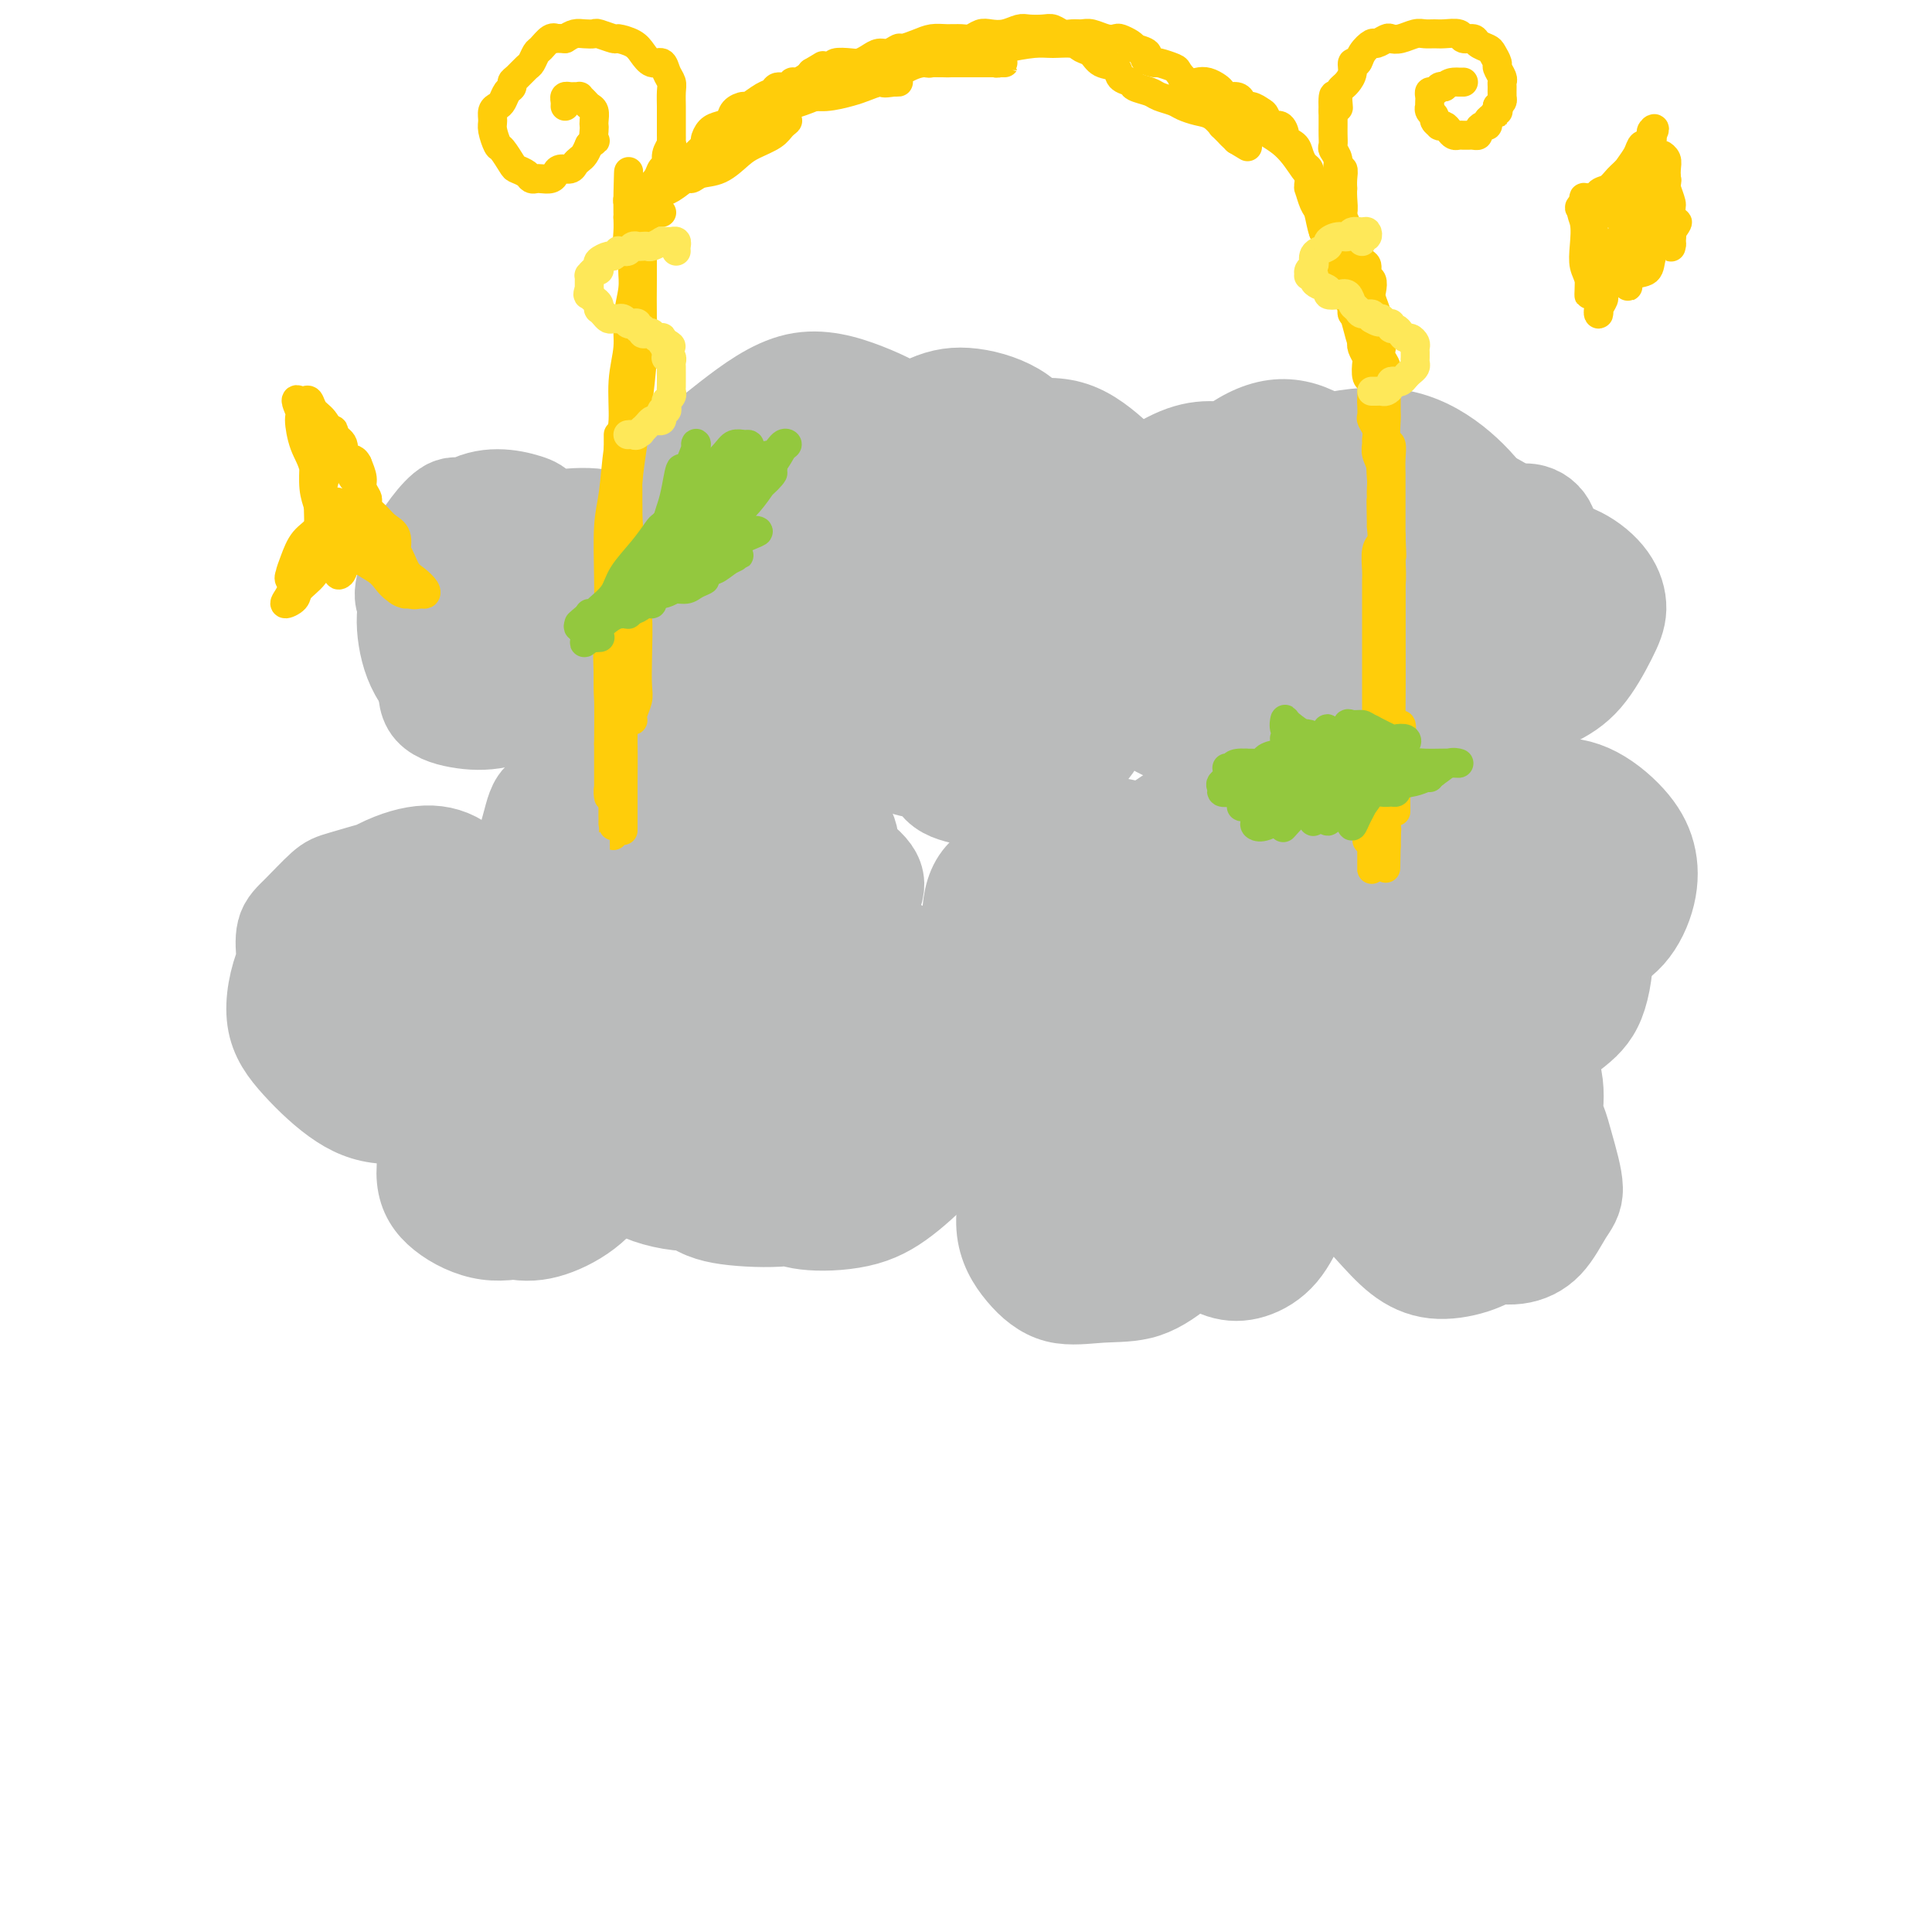 <svg viewBox='0 0 400 400' version='1.1' xmlns='http://www.w3.org/2000/svg' xmlns:xlink='http://www.w3.org/1999/xlink'><g fill='none' stroke='#BABBBB' stroke-width='20' stroke-linecap='round' stroke-linejoin='round'><path d='M79,180c0.283,-0.200 0.566,-0.401 -1,0c-1.566,0.401 -4.980,1.403 -7,2c-2.020,0.597 -2.645,0.788 -4,2c-1.355,1.212 -3.439,3.443 -5,5c-1.561,1.557 -2.598,2.438 -3,4c-0.402,1.562 -0.169,3.806 0,6c0.169,2.194 0.273,4.339 1,7c0.727,2.661 2.076,5.837 4,8c1.924,2.163 4.422,3.311 7,5c2.578,1.689 5.237,3.918 8,5c2.763,1.082 5.632,1.017 8,0c2.368,-1.017 4.235,-2.987 6,-5c1.765,-2.013 3.427,-4.069 5,-7c1.573,-2.931 3.058,-6.735 4,-10c0.942,-3.265 1.341,-5.990 1,-9c-0.341,-3.010 -1.422,-6.304 -3,-9c-1.578,-2.696 -3.654,-4.793 -6,-6c-2.346,-1.207 -4.961,-1.522 -8,-1c-3.039,0.522 -6.501,1.882 -10,4c-3.499,2.118 -7.034,4.993 -10,8c-2.966,3.007 -5.363,6.145 -7,10c-1.637,3.855 -2.512,8.425 -2,12c0.512,3.575 2.413,6.154 5,9c2.587,2.846 5.862,5.959 9,8c3.138,2.041 6.140,3.010 10,3c3.860,-0.010 8.576,-1.001 12,-3c3.424,-1.999 5.554,-5.008 8,-8c2.446,-2.992 5.208,-5.967 7,-9c1.792,-3.033 2.614,-6.122 3,-9c0.386,-2.878 0.335,-5.544 -1,-9c-1.335,-3.456 -3.953,-7.702 -7,-10c-3.047,-2.298 -6.524,-2.649 -10,-3'/><path d='M93,180c-3.521,-0.087 -7.323,1.196 -11,4c-3.677,2.804 -7.229,7.131 -10,11c-2.771,3.869 -4.762,7.282 -6,11c-1.238,3.718 -1.722,7.741 -1,11c0.722,3.259 2.650,5.753 5,8c2.350,2.247 5.121,4.247 8,5c2.879,0.753 5.865,0.258 9,-1c3.135,-1.258 6.418,-3.279 9,-6c2.582,-2.721 4.465,-6.141 6,-9c1.535,-2.859 2.724,-5.159 3,-8c0.276,-2.841 -0.360,-6.225 -2,-9c-1.640,-2.775 -4.282,-4.940 -7,-6c-2.718,-1.060 -5.511,-1.016 -8,0c-2.489,1.016 -4.675,3.002 -7,6c-2.325,2.998 -4.789,7.006 -6,11c-1.211,3.994 -1.169,7.973 -1,11c0.169,3.027 0.467,5.102 2,7c1.533,1.898 4.303,3.617 7,4c2.697,0.383 5.321,-0.572 8,-2c2.679,-1.428 5.412,-3.329 8,-6c2.588,-2.671 5.030,-6.114 7,-9c1.970,-2.886 3.467,-5.217 4,-8c0.533,-2.783 0.103,-6.019 -1,-9c-1.103,-2.981 -2.878,-5.705 -5,-7c-2.122,-1.295 -4.589,-1.159 -7,0c-2.411,1.159 -4.765,3.341 -7,6c-2.235,2.659 -4.350,5.795 -6,9c-1.650,3.205 -2.834,6.478 -3,9c-0.166,2.522 0.686,4.295 2,6c1.314,1.705 3.090,3.344 5,4c1.910,0.656 3.955,0.328 6,0'/><path d='M94,223c2.364,-0.564 5.274,-1.974 8,-4c2.726,-2.026 5.267,-4.667 7,-7c1.733,-2.333 2.657,-4.359 3,-7c0.343,-2.641 0.103,-5.897 -1,-8c-1.103,-2.103 -3.071,-3.051 -5,-4c-1.929,-0.949 -3.818,-1.897 -6,-2c-2.182,-0.103 -4.655,0.641 -6,2c-1.345,1.359 -1.562,3.335 -2,5c-0.438,1.665 -1.097,3.021 -1,5c0.097,1.979 0.949,4.583 2,6c1.051,1.417 2.300,1.647 4,2c1.700,0.353 3.851,0.829 6,0c2.149,-0.829 4.296,-2.962 6,-5c1.704,-2.038 2.966,-3.982 4,-6c1.034,-2.018 1.839,-4.110 2,-6c0.161,-1.890 -0.321,-3.576 -1,-6c-0.679,-2.424 -1.554,-5.584 -3,-7c-1.446,-1.416 -3.463,-1.088 -5,-1c-1.537,0.088 -2.594,-0.063 -4,1c-1.406,1.063 -3.161,3.340 -4,5c-0.839,1.660 -0.761,2.702 -1,4c-0.239,1.298 -0.794,2.851 0,4c0.794,1.149 2.937,1.892 5,2c2.063,0.108 4.047,-0.420 6,-1c1.953,-0.580 3.874,-1.211 6,-3c2.126,-1.789 4.456,-4.736 6,-7c1.544,-2.264 2.300,-3.844 3,-6c0.700,-2.156 1.342,-4.887 1,-7c-0.342,-2.113 -1.669,-3.607 -3,-5c-1.331,-1.393 -2.666,-2.684 -4,-3c-1.334,-0.316 -2.667,0.342 -4,1'/><path d='M113,165c-1.826,0.486 -2.389,2.700 -3,5c-0.611,2.300 -1.268,4.686 -2,7c-0.732,2.314 -1.540,4.557 -1,7c0.540,2.443 2.428,5.085 4,7c1.572,1.915 2.827,3.102 5,4c2.173,0.898 5.262,1.507 8,1c2.738,-0.507 5.123,-2.131 7,-4c1.877,-1.869 3.246,-3.982 5,-6c1.754,-2.018 3.894,-3.942 5,-6c1.106,-2.058 1.176,-4.252 1,-7c-0.176,-2.748 -0.600,-6.052 -2,-8c-1.400,-1.948 -3.776,-2.541 -6,-3c-2.224,-0.459 -4.297,-0.783 -6,0c-1.703,0.783 -3.035,2.675 -5,5c-1.965,2.325 -4.563,5.084 -6,8c-1.437,2.916 -1.712,5.990 -2,9c-0.288,3.010 -0.590,5.958 1,8c1.590,2.042 5.072,3.179 8,4c2.928,0.821 5.303,1.327 8,1c2.697,-0.327 5.715,-1.485 9,-3c3.285,-1.515 6.837,-3.386 10,-6c3.163,-2.614 5.935,-5.969 8,-8c2.065,-2.031 3.422,-2.736 4,-5c0.578,-2.264 0.379,-6.087 0,-9c-0.379,-2.913 -0.936,-4.915 -3,-6c-2.064,-1.085 -5.634,-1.252 -8,-1c-2.366,0.252 -3.529,0.924 -6,2c-2.471,1.076 -6.250,2.556 -9,5c-2.750,2.444 -4.471,5.850 -6,9c-1.529,3.150 -2.865,6.043 -3,9c-0.135,2.957 0.933,5.979 2,9'/><path d='M130,193c1.496,2.286 4.235,3.502 7,4c2.765,0.498 5.557,0.277 9,0c3.443,-0.277 7.536,-0.609 11,-2c3.464,-1.391 6.299,-3.840 9,-6c2.701,-2.160 5.266,-4.030 7,-6c1.734,-1.970 2.635,-4.040 3,-6c0.365,-1.960 0.195,-3.811 -1,-6c-1.195,-2.189 -3.413,-4.718 -6,-6c-2.587,-1.282 -5.543,-1.318 -8,-1c-2.457,0.318 -4.415,0.988 -7,3c-2.585,2.012 -5.798,5.365 -8,8c-2.202,2.635 -3.393,4.551 -4,7c-0.607,2.449 -0.628,5.432 0,8c0.628,2.568 1.906,4.720 4,6c2.094,1.280 5.003,1.687 8,2c2.997,0.313 6.083,0.532 9,0c2.917,-0.532 5.666,-1.815 8,-3c2.334,-1.185 4.253,-2.271 6,-4c1.747,-1.729 3.323,-4.099 4,-6c0.677,-1.901 0.456,-3.333 -1,-5c-1.456,-1.667 -4.146,-3.570 -7,-5c-2.854,-1.430 -5.872,-2.389 -9,-3c-3.128,-0.611 -6.368,-0.875 -10,0c-3.632,0.875 -7.658,2.888 -11,5c-3.342,2.112 -6.000,4.324 -8,7c-2.000,2.676 -3.343,5.815 -4,8c-0.657,2.185 -0.629,3.414 0,5c0.629,1.586 1.859,3.528 4,5c2.141,1.472 5.192,2.473 8,3c2.808,0.527 5.374,0.579 8,0c2.626,-0.579 5.313,-1.790 8,-3'/><path d='M159,202c3.299,-1.157 3.546,-2.551 4,-4c0.454,-1.449 1.114,-2.954 1,-4c-0.114,-1.046 -1.002,-1.633 -3,-3c-1.998,-1.367 -5.107,-3.514 -8,-5c-2.893,-1.486 -5.569,-2.310 -9,-2c-3.431,0.310 -7.617,1.755 -11,4c-3.383,2.245 -5.963,5.291 -8,8c-2.037,2.709 -3.533,5.083 -4,8c-0.467,2.917 0.093,6.378 1,9c0.907,2.622 2.159,4.405 4,6c1.841,1.595 4.271,3.003 7,4c2.729,0.997 5.759,1.581 9,1c3.241,-0.581 6.695,-2.329 9,-4c2.305,-1.671 3.461,-3.264 5,-5c1.539,-1.736 3.461,-3.614 4,-6c0.539,-2.386 -0.305,-5.280 -2,-8c-1.695,-2.720 -4.241,-5.267 -7,-7c-2.759,-1.733 -5.731,-2.651 -9,-3c-3.269,-0.349 -6.835,-0.129 -10,1c-3.165,1.129 -5.927,3.167 -9,6c-3.073,2.833 -6.455,6.462 -8,10c-1.545,3.538 -1.251,6.987 -1,10c0.251,3.013 0.459,5.592 2,8c1.541,2.408 4.415,4.646 8,6c3.585,1.354 7.882,1.824 12,2c4.118,0.176 8.058,0.059 12,-1c3.942,-1.059 7.888,-3.060 11,-5c3.112,-1.940 5.391,-3.819 7,-6c1.609,-2.181 2.549,-4.664 3,-7c0.451,-2.336 0.415,-4.525 -1,-7c-1.415,-2.475 -4.207,-5.238 -7,-8'/><path d='M161,200c-3.007,-2.984 -6.524,-2.943 -10,-3c-3.476,-0.057 -6.912,-0.210 -11,2c-4.088,2.210 -8.829,6.783 -12,10c-3.171,3.217 -4.773,5.078 -6,8c-1.227,2.922 -2.078,6.905 -2,10c0.078,3.095 1.086,5.302 3,7c1.914,1.698 4.734,2.886 8,4c3.266,1.114 6.980,2.152 11,2c4.020,-0.152 8.348,-1.495 12,-3c3.652,-1.505 6.627,-3.173 9,-5c2.373,-1.827 4.142,-3.815 5,-6c0.858,-2.185 0.805,-4.569 0,-7c-0.805,-2.431 -2.362,-4.908 -5,-7c-2.638,-2.092 -6.358,-3.797 -10,-5c-3.642,-1.203 -7.204,-1.902 -11,-1c-3.796,0.902 -7.824,3.407 -11,6c-3.176,2.593 -5.501,5.275 -7,9c-1.499,3.725 -2.174,8.492 -2,12c0.174,3.508 1.197,5.756 3,8c1.803,2.244 4.387,4.482 8,6c3.613,1.518 8.253,2.314 12,2c3.747,-0.314 6.599,-1.740 10,-4c3.401,-2.260 7.351,-5.356 10,-8c2.649,-2.644 3.995,-4.836 5,-7c1.005,-2.164 1.667,-4.300 1,-7c-0.667,-2.700 -2.663,-5.964 -5,-8c-2.337,-2.036 -5.016,-2.844 -8,-3c-2.984,-0.156 -6.274,0.340 -9,2c-2.726,1.660 -4.888,4.485 -7,8c-2.112,3.515 -4.175,7.718 -5,11c-0.825,3.282 -0.413,5.641 0,8'/><path d='M137,241c0.978,2.876 3.422,6.067 6,8c2.578,1.933 5.289,2.608 9,3c3.711,0.392 8.423,0.499 12,0c3.577,-0.499 6.020,-1.606 9,-3c2.980,-1.394 6.496,-3.075 9,-5c2.504,-1.925 3.997,-4.093 5,-6c1.003,-1.907 1.518,-3.552 1,-6c-0.518,-2.448 -2.068,-5.699 -4,-8c-1.932,-2.301 -4.245,-3.652 -7,-4c-2.755,-0.348 -5.954,0.308 -9,2c-3.046,1.692 -5.941,4.419 -8,7c-2.059,2.581 -3.281,5.017 -4,8c-0.719,2.983 -0.933,6.514 0,9c0.933,2.486 3.014,3.929 5,5c1.986,1.071 3.875,1.771 7,2c3.125,0.229 7.484,-0.014 11,-1c3.516,-0.986 6.189,-2.717 9,-5c2.811,-2.283 5.760,-5.120 8,-8c2.240,-2.880 3.771,-5.804 5,-9c1.229,-3.196 2.155,-6.662 2,-10c-0.155,-3.338 -1.392,-6.546 -3,-9c-1.608,-2.454 -3.586,-4.155 -6,-5c-2.414,-0.845 -5.263,-0.834 -8,0c-2.737,0.834 -5.362,2.493 -8,4c-2.638,1.507 -5.287,2.864 -7,5c-1.713,2.136 -2.489,5.052 -3,8c-0.511,2.948 -0.759,5.928 0,8c0.759,2.072 2.523,3.236 5,4c2.477,0.764 5.667,1.129 8,1c2.333,-0.129 3.809,-0.751 6,-2c2.191,-1.249 5.095,-3.124 8,-5'/><path d='M195,229c2.969,-2.362 3.392,-4.767 4,-7c0.608,-2.233 1.399,-4.295 1,-7c-0.399,-2.705 -1.990,-6.053 -4,-9c-2.010,-2.947 -4.440,-5.494 -7,-7c-2.560,-1.506 -5.251,-1.972 -8,-2c-2.749,-0.028 -5.558,0.383 -8,2c-2.442,1.617 -4.519,4.440 -6,7c-1.481,2.560 -2.366,4.856 -3,7c-0.634,2.144 -1.016,4.135 0,6c1.016,1.865 3.430,3.603 6,5c2.570,1.397 5.295,2.453 8,3c2.705,0.547 5.388,0.583 8,-1c2.612,-1.583 5.151,-4.787 7,-7c1.849,-2.213 3.007,-3.436 4,-5c0.993,-1.564 1.822,-3.469 1,-6c-0.822,-2.531 -3.297,-5.686 -6,-8c-2.703,-2.314 -5.636,-3.786 -9,-5c-3.364,-1.214 -7.158,-2.171 -11,-2c-3.842,0.171 -7.732,1.470 -12,3c-4.268,1.530 -8.914,3.291 -13,6c-4.086,2.709 -7.611,6.365 -11,9c-3.389,2.635 -6.642,4.249 -8,6c-1.358,1.751 -0.820,3.638 -1,5c-0.180,1.362 -1.079,2.197 -1,3c0.079,0.803 1.137,1.573 2,2c0.863,0.427 1.533,0.510 2,0c0.467,-0.510 0.733,-1.612 1,-3c0.267,-1.388 0.535,-3.063 0,-4c-0.535,-0.937 -1.875,-1.137 -3,-2c-1.125,-0.863 -2.036,-2.389 -4,-3c-1.964,-0.611 -4.982,-0.305 -8,0'/><path d='M116,215c-2.710,0.321 -5.486,1.123 -8,3c-2.514,1.877 -4.768,4.830 -6,8c-1.232,3.170 -1.443,6.558 -1,9c0.443,2.442 1.538,3.937 3,6c1.462,2.063 3.289,4.692 5,6c1.711,1.308 3.304,1.295 6,1c2.696,-0.295 6.494,-0.871 9,-2c2.506,-1.129 3.722,-2.812 5,-5c1.278,-2.188 2.620,-4.881 3,-7c0.380,-2.119 -0.203,-3.663 -1,-5c-0.797,-1.337 -1.807,-2.468 -4,-4c-2.193,-1.532 -5.567,-3.464 -9,-4c-3.433,-0.536 -6.925,0.324 -10,2c-3.075,1.676 -5.732,4.170 -8,7c-2.268,2.830 -4.147,5.998 -5,9c-0.853,3.002 -0.680,5.839 0,8c0.680,2.161 1.867,3.646 4,5c2.133,1.354 5.214,2.579 8,3c2.786,0.421 5.278,0.040 8,-1c2.722,-1.040 5.672,-2.739 8,-5c2.328,-2.261 4.032,-5.083 5,-8c0.968,-2.917 1.198,-5.928 1,-8c-0.198,-2.072 -0.826,-3.207 -3,-5c-2.174,-1.793 -5.895,-4.246 -9,-6c-3.105,-1.754 -5.594,-2.809 -9,-2c-3.406,0.809 -7.727,3.483 -11,6c-3.273,2.517 -5.496,4.879 -7,8c-1.504,3.121 -2.290,7.002 -2,10c0.290,2.998 1.655,5.115 4,7c2.345,1.885 5.670,3.539 9,4c3.330,0.461 6.665,-0.269 10,-1'/><path d='M111,254c3.327,-0.625 6.645,-1.688 10,-4c3.355,-2.312 6.747,-5.875 9,-9c2.253,-3.125 3.368,-5.813 3,-8c-0.368,-2.187 -2.219,-3.873 -4,-5c-1.781,-1.127 -3.493,-1.695 -6,-2c-2.507,-0.305 -5.809,-0.348 -9,1c-3.191,1.348 -6.272,4.088 -8,7c-1.728,2.912 -2.102,5.997 -2,9c0.102,3.003 0.681,5.924 3,7c2.319,1.076 6.377,0.307 8,0c1.623,-0.307 0.812,-0.154 0,0'/><path d='M276,163c-0.122,-0.422 -0.244,-0.844 -1,-1c-0.756,-0.156 -2.145,-0.045 -3,0c-0.855,0.045 -1.175,0.025 -2,0c-0.825,-0.025 -2.156,-0.056 -3,0c-0.844,0.056 -1.200,0.197 -2,1c-0.800,0.803 -2.043,2.267 -3,4c-0.957,1.733 -1.628,3.734 -2,6c-0.372,2.266 -0.445,4.797 0,7c0.445,2.203 1.409,4.080 3,6c1.591,1.920 3.811,3.885 6,5c2.189,1.115 4.349,1.382 7,1c2.651,-0.382 5.794,-1.414 8,-3c2.206,-1.586 3.476,-3.728 5,-6c1.524,-2.272 3.302,-4.674 4,-7c0.698,-2.326 0.317,-4.577 0,-7c-0.317,-2.423 -0.569,-5.019 -2,-7c-1.431,-1.981 -4.042,-3.349 -7,-4c-2.958,-0.651 -6.264,-0.585 -10,0c-3.736,0.585 -7.902,1.691 -12,4c-4.098,2.309 -8.126,5.823 -11,9c-2.874,3.177 -4.592,6.018 -6,9c-1.408,2.982 -2.505,6.106 -2,9c0.505,2.894 2.611,5.558 5,7c2.389,1.442 5.061,1.661 8,2c2.939,0.339 6.146,0.796 10,0c3.854,-0.796 8.355,-2.845 12,-5c3.645,-2.155 6.435,-4.414 9,-7c2.565,-2.586 4.904,-5.497 6,-8c1.096,-2.503 0.949,-4.597 0,-7c-0.949,-2.403 -2.700,-5.115 -5,-7c-2.300,-1.885 -5.150,-2.942 -8,-4'/><path d='M280,160c-4.449,-2.014 -9.072,-1.550 -13,0c-3.928,1.550 -7.163,4.186 -11,7c-3.837,2.814 -8.278,5.807 -11,9c-2.722,3.193 -3.724,6.587 -4,10c-0.276,3.413 0.175,6.847 2,9c1.825,2.153 5.024,3.025 8,4c2.976,0.975 5.728,2.052 9,2c3.272,-0.052 7.063,-1.232 11,-3c3.937,-1.768 8.021,-4.123 11,-7c2.979,-2.877 4.852,-6.277 6,-9c1.148,-2.723 1.569,-4.770 1,-7c-0.569,-2.230 -2.130,-4.641 -5,-7c-2.870,-2.359 -7.049,-4.664 -11,-6c-3.951,-1.336 -7.675,-1.703 -12,-1c-4.325,0.703 -9.250,2.474 -14,5c-4.750,2.526 -9.324,5.805 -13,9c-3.676,3.195 -6.455,6.305 -8,10c-1.545,3.695 -1.856,7.974 -1,11c0.856,3.026 2.879,4.798 5,6c2.121,1.202 4.340,1.832 7,2c2.660,0.168 5.762,-0.127 9,-1c3.238,-0.873 6.614,-2.324 9,-4c2.386,-1.676 3.782,-3.577 5,-6c1.218,-2.423 2.257,-5.367 2,-8c-0.257,-2.633 -1.812,-4.953 -4,-7c-2.188,-2.047 -5.011,-3.819 -8,-5c-2.989,-1.181 -6.143,-1.769 -10,-1c-3.857,0.769 -8.415,2.897 -12,6c-3.585,3.103 -6.196,7.182 -8,11c-1.804,3.818 -2.801,7.377 -3,11c-0.199,3.623 0.401,7.312 1,11'/><path d='M218,211c0.782,4.369 3.735,4.292 7,5c3.265,0.708 6.840,2.201 10,3c3.160,0.799 5.906,0.903 9,0c3.094,-0.903 6.538,-2.813 9,-5c2.462,-2.187 3.942,-4.650 5,-7c1.058,-2.350 1.693,-4.586 1,-7c-0.693,-2.414 -2.716,-5.005 -5,-7c-2.284,-1.995 -4.831,-3.396 -8,-5c-3.169,-1.604 -6.961,-3.413 -11,-3c-4.039,0.413 -8.325,3.048 -12,6c-3.675,2.952 -6.739,6.220 -9,10c-2.261,3.780 -3.721,8.073 -4,12c-0.279,3.927 0.622,7.490 2,11c1.378,3.510 3.234,6.967 6,9c2.766,2.033 6.441,2.641 10,3c3.559,0.359 7.001,0.470 10,0c2.999,-0.470 5.557,-1.519 8,-3c2.443,-1.481 4.773,-3.393 6,-5c1.227,-1.607 1.350,-2.910 1,-5c-0.350,-2.090 -1.175,-4.966 -3,-7c-1.825,-2.034 -4.652,-3.226 -8,-4c-3.348,-0.774 -7.216,-1.128 -11,0c-3.784,1.128 -7.482,3.740 -11,7c-3.518,3.260 -6.855,7.169 -9,11c-2.145,3.831 -3.099,7.585 -3,11c0.099,3.415 1.250,6.492 3,9c1.750,2.508 4.099,4.448 7,6c2.901,1.552 6.355,2.715 10,3c3.645,0.285 7.481,-0.308 11,-2c3.519,-1.692 6.720,-4.483 9,-7c2.280,-2.517 3.640,-4.758 5,-7'/><path d='M253,243c2.770,-3.824 2.695,-6.382 2,-9c-0.695,-2.618 -2.009,-5.294 -4,-8c-1.991,-2.706 -4.657,-5.441 -8,-7c-3.343,-1.559 -7.361,-1.943 -11,-1c-3.639,0.943 -6.898,3.213 -10,6c-3.102,2.787 -6.045,6.093 -8,9c-1.955,2.907 -2.921,5.416 -4,9c-1.079,3.584 -2.269,8.242 -2,12c0.269,3.758 1.999,6.614 4,9c2.001,2.386 4.274,4.300 7,5c2.726,0.700 5.904,0.186 9,0c3.096,-0.186 6.109,-0.044 9,-1c2.891,-0.956 5.659,-3.009 8,-5c2.341,-1.991 4.253,-3.920 6,-6c1.747,-2.080 3.327,-4.311 4,-7c0.673,-2.689 0.439,-5.836 0,-8c-0.439,-2.164 -1.084,-3.346 -2,-4c-0.916,-0.654 -2.102,-0.781 -3,1c-0.898,1.781 -1.509,5.471 -2,8c-0.491,2.529 -0.862,3.898 -1,6c-0.138,2.102 -0.041,4.937 1,7c1.041,2.063 3.028,3.354 5,4c1.972,0.646 3.929,0.645 6,0c2.071,-0.645 4.257,-1.936 6,-4c1.743,-2.064 3.043,-4.900 4,-7c0.957,-2.100 1.570,-3.463 2,-6c0.430,-2.537 0.676,-6.246 0,-10c-0.676,-3.754 -2.274,-7.553 -4,-10c-1.726,-2.447 -3.580,-3.544 -6,-4c-2.420,-0.456 -5.406,-0.273 -8,1c-2.594,1.273 -4.797,3.637 -7,6'/><path d='M246,229c-2.317,2.296 -4.610,5.036 -6,8c-1.390,2.964 -1.877,6.150 -2,9c-0.123,2.850 0.117,5.362 1,7c0.883,1.638 2.410,2.402 4,3c1.590,0.598 3.243,1.030 5,1c1.757,-0.030 3.618,-0.521 5,-2c1.382,-1.479 2.284,-3.947 3,-6c0.716,-2.053 1.246,-3.692 1,-6c-0.246,-2.308 -1.270,-5.286 -3,-8c-1.730,-2.714 -4.168,-5.163 -7,-7c-2.832,-1.837 -6.060,-3.062 -9,-3c-2.940,0.062 -5.593,1.410 -8,3c-2.407,1.590 -4.569,3.420 -6,6c-1.431,2.580 -2.133,5.909 -2,9c0.133,3.091 1.100,5.945 3,8c1.900,2.055 4.733,3.310 8,4c3.267,0.690 6.969,0.813 11,0c4.031,-0.813 8.391,-2.564 13,-5c4.609,-2.436 9.466,-5.559 14,-9c4.534,-3.441 8.744,-7.201 12,-11c3.256,-3.799 5.557,-7.637 7,-11c1.443,-3.363 2.029,-6.251 2,-10c-0.029,-3.749 -0.674,-8.359 -2,-11c-1.326,-2.641 -3.332,-3.313 -6,-4c-2.668,-0.687 -5.998,-1.390 -9,-1c-3.002,0.390 -5.678,1.873 -9,4c-3.322,2.127 -7.291,4.899 -10,8c-2.709,3.101 -4.159,6.532 -5,10c-0.841,3.468 -1.073,6.972 0,10c1.073,3.028 3.449,5.579 6,7c2.551,1.421 5.275,1.710 8,2'/><path d='M265,234c3.058,0.270 6.703,-0.054 10,-1c3.297,-0.946 6.246,-2.512 9,-4c2.754,-1.488 5.313,-2.896 7,-5c1.687,-2.104 2.503,-4.904 3,-7c0.497,-2.096 0.674,-3.488 0,-5c-0.674,-1.512 -2.200,-3.145 -4,-4c-1.800,-0.855 -3.873,-0.933 -6,0c-2.127,0.933 -4.308,2.877 -6,5c-1.692,2.123 -2.895,4.426 -4,8c-1.105,3.574 -2.111,8.419 -2,12c0.111,3.581 1.341,5.898 3,8c1.659,2.102 3.748,3.990 6,5c2.252,1.010 4.669,1.144 7,1c2.331,-0.144 4.577,-0.564 7,-2c2.423,-1.436 5.025,-3.887 7,-6c1.975,-2.113 3.324,-3.889 4,-6c0.676,-2.111 0.678,-4.556 0,-7c-0.678,-2.444 -2.035,-4.886 -4,-7c-1.965,-2.114 -4.537,-3.901 -7,-4c-2.463,-0.099 -4.818,1.490 -7,4c-2.182,2.510 -4.193,5.942 -6,9c-1.807,3.058 -3.411,5.741 -4,9c-0.589,3.259 -0.165,7.092 1,10c1.165,2.908 3.069,4.890 5,7c1.931,2.110 3.888,4.348 6,6c2.112,1.652 4.380,2.719 7,3c2.620,0.281 5.591,-0.223 8,-1c2.409,-0.777 4.254,-1.827 6,-3c1.746,-1.173 3.393,-2.470 4,-4c0.607,-1.530 0.173,-3.294 0,-5c-0.173,-1.706 -0.087,-3.353 0,-5'/><path d='M315,245c-0.898,-3.046 -3.144,-5.660 -5,-7c-1.856,-1.340 -3.324,-1.405 -5,-1c-1.676,0.405 -3.560,1.281 -5,3c-1.440,1.719 -2.435,4.280 -3,6c-0.565,1.720 -0.700,2.598 0,4c0.700,1.402 2.235,3.327 4,5c1.765,1.673 3.760,3.096 6,4c2.240,0.904 4.724,1.291 7,1c2.276,-0.291 4.344,-1.261 6,-3c1.656,-1.739 2.902,-4.248 4,-6c1.098,-1.752 2.050,-2.747 2,-5c-0.050,-2.253 -1.103,-5.763 -2,-9c-0.897,-3.237 -1.638,-6.201 -4,-9c-2.362,-2.799 -6.344,-5.434 -9,-7c-2.656,-1.566 -3.987,-2.065 -6,-1c-2.013,1.065 -4.708,3.693 -7,6c-2.292,2.307 -4.180,4.291 -5,6c-0.820,1.709 -0.573,3.142 0,5c0.573,1.858 1.473,4.142 3,6c1.527,1.858 3.681,3.292 6,4c2.319,0.708 4.802,0.691 7,0c2.198,-0.691 4.110,-2.056 6,-4c1.890,-1.944 3.757,-4.466 5,-7c1.243,-2.534 1.862,-5.081 2,-8c0.138,-2.919 -0.207,-6.211 -2,-9c-1.793,-2.789 -5.036,-5.076 -8,-8c-2.964,-2.924 -5.651,-6.485 -9,-9c-3.349,-2.515 -7.362,-3.983 -11,-4c-3.638,-0.017 -6.903,1.419 -10,3c-3.097,1.581 -6.028,3.309 -8,5c-1.972,1.691 -2.986,3.346 -4,5'/><path d='M270,211c-2.240,2.216 -1.839,2.756 -1,4c0.839,1.244 2.116,3.193 4,4c1.884,0.807 4.373,0.471 7,0c2.627,-0.471 5.391,-1.078 8,-2c2.609,-0.922 5.064,-2.158 7,-4c1.936,-1.842 3.354,-4.289 4,-7c0.646,-2.711 0.518,-5.685 0,-8c-0.518,-2.315 -1.428,-3.970 -3,-6c-1.572,-2.030 -3.807,-4.434 -6,-6c-2.193,-1.566 -4.345,-2.294 -7,-2c-2.655,0.294 -5.813,1.611 -8,4c-2.187,2.389 -3.403,5.849 -4,9c-0.597,3.151 -0.576,5.993 0,9c0.576,3.007 1.707,6.179 4,9c2.293,2.821 5.746,5.291 9,7c3.254,1.709 6.307,2.656 10,3c3.693,0.344 8.026,0.086 12,-1c3.974,-1.086 7.589,-2.999 11,-5c3.411,-2.001 6.618,-4.091 9,-6c2.382,-1.909 3.939,-3.636 5,-7c1.061,-3.364 1.626,-8.366 1,-12c-0.626,-3.634 -2.442,-5.899 -4,-8c-1.558,-2.101 -2.858,-4.038 -5,-5c-2.142,-0.962 -5.126,-0.947 -8,0c-2.874,0.947 -5.637,2.828 -8,5c-2.363,2.172 -4.326,4.637 -6,7c-1.674,2.363 -3.059,4.625 -3,7c0.059,2.375 1.562,4.863 3,7c1.438,2.137 2.810,3.921 5,5c2.190,1.079 5.197,1.451 8,1c2.803,-0.451 5.401,-1.726 8,-3'/><path d='M322,210c3.579,-1.627 4.528,-4.696 6,-7c1.472,-2.304 3.468,-3.843 5,-6c1.532,-2.157 2.600,-4.933 3,-8c0.400,-3.067 0.131,-6.427 -1,-9c-1.131,-2.573 -3.126,-4.360 -5,-6c-1.874,-1.640 -3.628,-3.133 -6,-4c-2.372,-0.867 -5.363,-1.109 -8,0c-2.637,1.109 -4.921,3.568 -7,6c-2.079,2.432 -3.952,4.837 -5,8c-1.048,3.163 -1.269,7.085 -1,10c0.269,2.915 1.029,4.825 3,6c1.971,1.175 5.152,1.616 8,2c2.848,0.384 5.364,0.713 8,0c2.636,-0.713 5.391,-2.467 8,-4c2.609,-1.533 5.072,-2.845 7,-5c1.928,-2.155 3.320,-5.154 4,-8c0.680,-2.846 0.647,-5.538 0,-8c-0.647,-2.462 -1.908,-4.693 -4,-7c-2.092,-2.307 -5.016,-4.691 -8,-6c-2.984,-1.309 -6.029,-1.542 -9,-1c-2.971,0.542 -5.869,1.861 -9,4c-3.131,2.139 -6.496,5.098 -9,8c-2.504,2.902 -4.148,5.747 -5,8c-0.852,2.253 -0.914,3.914 0,6c0.914,2.086 2.804,4.599 5,6c2.196,1.401 4.700,1.692 7,2c2.300,0.308 4.398,0.635 7,0c2.602,-0.635 5.708,-2.232 8,-4c2.292,-1.768 3.771,-3.707 5,-6c1.229,-2.293 2.208,-4.941 2,-7c-0.208,-2.059 -1.604,-3.530 -3,-5'/><path d='M328,175c-1.775,-1.903 -4.713,-4.162 -8,-6c-3.287,-1.838 -6.924,-3.256 -11,-4c-4.076,-0.744 -8.593,-0.813 -13,1c-4.407,1.813 -8.705,5.508 -12,8c-3.295,2.492 -5.588,3.780 -7,6c-1.412,2.220 -1.945,5.372 -2,8c-0.055,2.628 0.366,4.733 2,6c1.634,1.267 4.482,1.695 7,2c2.518,0.305 4.707,0.488 7,0c2.293,-0.488 4.689,-1.647 7,-3c2.311,-1.353 4.536,-2.902 6,-5c1.464,-2.098 2.165,-4.747 2,-7c-0.165,-2.253 -1.196,-4.110 -3,-6c-1.804,-1.890 -4.379,-3.811 -7,-6c-2.621,-2.189 -5.287,-4.644 -9,-6c-3.713,-1.356 -8.472,-1.612 -12,0c-3.528,1.612 -5.824,5.093 -9,8c-3.176,2.907 -7.231,5.241 -9,8c-1.769,2.759 -1.254,5.945 -1,9c0.254,3.055 0.245,5.980 2,8c1.755,2.020 5.274,3.135 8,4c2.726,0.865 4.660,1.481 7,2c2.340,0.519 5.087,0.941 7,0c1.913,-0.941 2.993,-3.246 4,-5c1.007,-1.754 1.940,-2.959 2,-4c0.060,-1.041 -0.752,-1.920 -2,-4c-1.248,-2.080 -2.931,-5.361 -5,-8c-2.069,-2.639 -4.524,-4.635 -8,-6c-3.476,-1.365 -7.974,-2.098 -12,-2c-4.026,0.098 -7.579,1.028 -11,3c-3.421,1.972 -6.711,4.986 -10,8'/><path d='M238,184c-4.291,3.218 -4.519,5.761 -5,8c-0.481,2.239 -1.217,4.172 -1,6c0.217,1.828 1.386,3.551 3,5c1.614,1.449 3.672,2.625 6,3c2.328,0.375 4.927,-0.049 7,-1c2.073,-0.951 3.619,-2.427 5,-4c1.381,-1.573 2.597,-3.243 3,-5c0.403,-1.757 -0.008,-3.603 -1,-6c-0.992,-2.397 -2.566,-5.346 -5,-8c-2.434,-2.654 -5.728,-5.015 -9,-7c-3.272,-1.985 -6.523,-3.596 -10,-4c-3.477,-0.404 -7.182,0.399 -10,2c-2.818,1.601 -4.750,4.000 -6,6c-1.250,2.000 -1.819,3.601 -2,6c-0.181,2.399 0.026,5.598 1,8c0.974,2.402 2.717,4.009 5,5c2.283,0.991 5.108,1.366 8,2c2.892,0.634 5.851,1.528 8,1c2.149,-0.528 3.489,-2.478 5,-4c1.511,-1.522 3.195,-2.615 4,-4c0.805,-1.385 0.731,-3.061 0,-5c-0.731,-1.939 -2.119,-4.141 -4,-6c-1.881,-1.859 -4.255,-3.376 -7,-5c-2.745,-1.624 -5.862,-3.356 -9,-4c-3.138,-0.644 -6.296,-0.200 -9,1c-2.704,1.200 -4.953,3.155 -7,5c-2.047,1.845 -3.891,3.580 -5,6c-1.109,2.420 -1.483,5.525 -1,8c0.483,2.475 1.822,4.320 4,6c2.178,1.680 5.194,3.194 8,4c2.806,0.806 5.403,0.903 8,1'/><path d='M222,204c3.782,0.575 5.236,-0.489 7,-2c1.764,-1.511 3.837,-3.469 5,-5c1.163,-1.531 1.415,-2.634 1,-4c-0.415,-1.366 -1.498,-2.996 -3,-5c-1.502,-2.004 -3.423,-4.382 -6,-6c-2.577,-1.618 -5.811,-2.474 -9,-3c-3.189,-0.526 -6.334,-0.720 -9,0c-2.666,0.720 -4.851,2.353 -6,5c-1.149,2.647 -1.260,6.307 -1,9c0.260,2.693 0.890,4.421 2,6c1.110,1.579 2.700,3.011 5,4c2.300,0.989 5.312,1.536 8,2c2.688,0.464 5.054,0.847 6,1c0.946,0.153 0.473,0.077 0,0'/><path d='M98,105c-0.606,0.091 -1.213,0.183 -2,0c-0.787,-0.183 -1.756,-0.639 -3,0c-1.244,0.639 -2.763,2.373 -4,4c-1.237,1.627 -2.193,3.148 -3,5c-0.807,1.852 -1.467,4.036 -2,6c-0.533,1.964 -0.940,3.708 0,5c0.940,1.292 3.228,2.133 5,3c1.772,0.867 3.029,1.759 5,2c1.971,0.241 4.656,-0.169 7,-1c2.344,-0.831 4.348,-2.082 6,-4c1.652,-1.918 2.951,-4.504 4,-7c1.049,-2.496 1.846,-4.901 2,-7c0.154,-2.099 -0.337,-3.893 -1,-5c-0.663,-1.107 -1.498,-1.527 -3,-2c-1.502,-0.473 -3.672,-0.998 -6,-1c-2.328,-0.002 -4.814,0.518 -7,2c-2.186,1.482 -4.073,3.925 -6,7c-1.927,3.075 -3.895,6.782 -5,10c-1.105,3.218 -1.345,5.946 -1,9c0.345,3.054 1.277,6.435 3,9c1.723,2.565 4.238,4.315 7,5c2.762,0.685 5.771,0.304 9,0c3.229,-0.304 6.678,-0.533 10,-2c3.322,-1.467 6.518,-4.172 9,-7c2.482,-2.828 4.249,-5.778 6,-8c1.751,-2.222 3.484,-3.715 4,-6c0.516,-2.285 -0.186,-5.361 -1,-8c-0.814,-2.639 -1.740,-4.843 -4,-6c-2.260,-1.157 -5.853,-1.269 -9,-1c-3.147,0.269 -5.847,0.919 -9,3c-3.153,2.081 -6.758,5.595 -10,9c-3.242,3.405 -6.121,6.703 -9,10'/><path d='M90,129c-3.383,4.826 -2.339,7.389 -2,10c0.339,2.611 -0.026,5.268 1,7c1.026,1.732 3.444,2.538 6,3c2.556,0.462 5.252,0.580 8,0c2.748,-0.580 5.549,-1.857 8,-4c2.451,-2.143 4.552,-5.153 6,-8c1.448,-2.847 2.242,-5.531 3,-8c0.758,-2.469 1.478,-4.722 1,-7c-0.478,-2.278 -2.155,-4.580 -4,-7c-1.845,-2.420 -3.856,-4.956 -6,-6c-2.144,-1.044 -4.419,-0.595 -7,0c-2.581,0.595 -5.468,1.336 -8,3c-2.532,1.664 -4.708,4.252 -6,7c-1.292,2.748 -1.698,5.658 -2,8c-0.302,2.342 -0.499,4.117 1,6c1.499,1.883 4.693,3.875 8,5c3.307,1.125 6.728,1.385 10,1c3.272,-0.385 6.397,-1.414 10,-3c3.603,-1.586 7.685,-3.728 11,-6c3.315,-2.272 5.864,-4.674 9,-7c3.136,-2.326 6.861,-4.577 9,-7c2.139,-2.423 2.693,-5.020 3,-7c0.307,-1.980 0.366,-3.344 0,-4c-0.366,-0.656 -1.156,-0.603 -2,0c-0.844,0.603 -1.743,1.755 -3,4c-1.257,2.245 -2.873,5.584 -4,9c-1.127,3.416 -1.766,6.910 -2,10c-0.234,3.090 -0.063,5.777 1,8c1.063,2.223 3.017,3.983 5,5c1.983,1.017 3.995,1.291 6,1c2.005,-0.291 4.002,-1.145 6,-2'/><path d='M156,140c2.822,-0.915 3.877,-2.704 5,-5c1.123,-2.296 2.312,-5.099 3,-7c0.688,-1.901 0.874,-2.901 1,-5c0.126,-2.099 0.193,-5.295 -1,-8c-1.193,-2.705 -3.646,-4.917 -6,-6c-2.354,-1.083 -4.607,-1.038 -7,0c-2.393,1.038 -4.924,3.069 -7,6c-2.076,2.931 -3.696,6.763 -5,10c-1.304,3.237 -2.291,5.879 -2,9c0.291,3.121 1.859,6.719 4,9c2.141,2.281 4.854,3.244 8,4c3.146,0.756 6.726,1.305 10,1c3.274,-0.305 6.244,-1.466 9,-3c2.756,-1.534 5.298,-3.443 7,-6c1.702,-2.557 2.563,-5.764 3,-8c0.437,-2.236 0.451,-3.503 -1,-5c-1.451,-1.497 -4.368,-3.225 -7,-5c-2.632,-1.775 -4.979,-3.599 -8,-5c-3.021,-1.401 -6.717,-2.380 -11,-2c-4.283,0.380 -9.153,2.118 -13,4c-3.847,1.882 -6.671,3.909 -9,6c-2.329,2.091 -4.163,4.247 -5,7c-0.837,2.753 -0.679,6.104 0,9c0.679,2.896 1.877,5.336 4,7c2.123,1.664 5.171,2.553 9,3c3.829,0.447 8.439,0.452 13,0c4.561,-0.452 9.073,-1.361 13,-3c3.927,-1.639 7.269,-4.006 11,-6c3.731,-1.994 7.851,-3.614 11,-6c3.149,-2.386 5.328,-5.539 7,-8c1.672,-2.461 2.836,-4.231 4,-6'/><path d='M196,121c1.763,-3.430 0.670,-5.006 0,-6c-0.670,-0.994 -0.918,-1.406 -2,-1c-1.082,0.406 -2.998,1.629 -5,4c-2.002,2.371 -4.088,5.889 -6,9c-1.912,3.111 -3.648,5.814 -5,9c-1.352,3.186 -2.320,6.853 -2,10c0.320,3.147 1.926,5.773 4,8c2.074,2.227 4.615,4.056 8,5c3.385,0.944 7.613,1.004 11,0c3.387,-1.004 5.932,-3.073 9,-5c3.068,-1.927 6.658,-3.711 9,-6c2.342,-2.289 3.435,-5.082 5,-7c1.565,-1.918 3.603,-2.962 4,-5c0.397,-2.038 -0.845,-5.071 -2,-7c-1.155,-1.929 -2.223,-2.754 -4,-3c-1.777,-0.246 -4.263,0.087 -7,1c-2.737,0.913 -5.726,2.404 -9,5c-3.274,2.596 -6.834,6.296 -9,10c-2.166,3.704 -2.939,7.413 -3,11c-0.061,3.587 0.591,7.053 2,9c1.409,1.947 3.574,2.376 6,3c2.426,0.624 5.112,1.445 8,1c2.888,-0.445 5.976,-2.154 9,-4c3.024,-1.846 5.982,-3.827 8,-6c2.018,-2.173 3.094,-4.536 4,-7c0.906,-2.464 1.643,-5.030 1,-8c-0.643,-2.970 -2.664,-6.346 -5,-9c-2.336,-2.654 -4.987,-4.588 -8,-6c-3.013,-1.412 -6.388,-2.303 -10,-2c-3.612,0.303 -7.461,1.801 -11,4c-3.539,2.199 -6.770,5.100 -10,8'/><path d='M186,136c-4.542,3.559 -5.397,6.457 -6,9c-0.603,2.543 -0.954,4.732 0,7c0.954,2.268 3.211,4.615 6,6c2.789,1.385 6.108,1.809 9,2c2.892,0.191 5.355,0.150 8,-1c2.645,-1.150 5.470,-3.408 8,-6c2.530,-2.592 4.764,-5.517 6,-8c1.236,-2.483 1.475,-4.523 1,-7c-0.475,-2.477 -1.663,-5.391 -4,-8c-2.337,-2.609 -5.824,-4.913 -9,-7c-3.176,-2.087 -6.041,-3.957 -10,-5c-3.959,-1.043 -9.011,-1.258 -13,0c-3.989,1.258 -6.913,3.990 -10,7c-3.087,3.010 -6.335,6.297 -8,10c-1.665,3.703 -1.746,7.822 -1,10c0.746,2.178 2.321,2.416 4,3c1.679,0.584 3.463,1.514 6,1c2.537,-0.514 5.826,-2.470 8,-4c2.174,-1.530 3.232,-2.632 5,-5c1.768,-2.368 4.247,-6.000 5,-9c0.753,-3.000 -0.220,-5.368 -2,-8c-1.780,-2.632 -4.367,-5.528 -7,-8c-2.633,-2.472 -5.313,-4.520 -9,-6c-3.687,-1.480 -8.381,-2.394 -13,-2c-4.619,0.394 -9.162,2.095 -13,4c-3.838,1.905 -6.969,4.015 -10,7c-3.031,2.985 -5.961,6.847 -7,9c-1.039,2.153 -0.186,2.598 1,4c1.186,1.402 2.704,3.762 5,5c2.296,1.238 5.370,1.354 8,1c2.630,-0.354 4.815,-1.177 7,-2'/><path d='M151,135c3.790,-1.222 5.765,-3.778 8,-6c2.235,-2.222 4.729,-4.108 6,-6c1.271,-1.892 1.320,-3.788 1,-6c-0.320,-2.212 -1.009,-4.741 -2,-7c-0.991,-2.259 -2.283,-4.248 -4,-5c-1.717,-0.752 -3.857,-0.267 -6,0c-2.143,0.267 -4.288,0.317 -6,2c-1.712,1.683 -2.993,4.999 -4,8c-1.007,3.001 -1.742,5.687 -1,8c0.742,2.313 2.962,4.251 6,6c3.038,1.749 6.896,3.307 11,4c4.104,0.693 8.454,0.521 13,0c4.546,-0.521 9.288,-1.392 14,-3c4.712,-1.608 9.393,-3.954 13,-6c3.607,-2.046 6.141,-3.792 8,-6c1.859,-2.208 3.045,-4.879 4,-7c0.955,-2.121 1.680,-3.693 1,-5c-0.680,-1.307 -2.764,-2.349 -5,-3c-2.236,-0.651 -4.623,-0.910 -7,0c-2.377,0.910 -4.745,2.989 -7,5c-2.255,2.011 -4.396,3.955 -6,7c-1.604,3.045 -2.672,7.191 -3,11c-0.328,3.809 0.083,7.280 2,10c1.917,2.720 5.339,4.691 9,6c3.661,1.309 7.561,1.958 12,2c4.439,0.042 9.417,-0.524 14,-2c4.583,-1.476 8.772,-3.862 13,-6c4.228,-2.138 8.494,-4.027 12,-6c3.506,-1.973 6.252,-4.031 8,-6c1.748,-1.969 2.500,-3.848 3,-6c0.500,-2.152 0.750,-4.576 1,-7'/><path d='M259,111c0.450,-2.497 -0.425,-2.240 -2,-2c-1.575,0.240 -3.851,0.464 -6,2c-2.149,1.536 -4.172,4.386 -7,7c-2.828,2.614 -6.462,4.993 -9,8c-2.538,3.007 -3.982,6.641 -4,10c-0.018,3.359 1.389,6.444 3,9c1.611,2.556 3.426,4.582 6,6c2.574,1.418 5.908,2.229 9,2c3.092,-0.229 5.942,-1.498 9,-3c3.058,-1.502 6.323,-3.236 9,-5c2.677,-1.764 4.765,-3.556 6,-6c1.235,-2.444 1.615,-5.538 2,-8c0.385,-2.462 0.773,-4.291 0,-6c-0.773,-1.709 -2.707,-3.297 -5,-5c-2.293,-1.703 -4.946,-3.520 -8,-4c-3.054,-0.480 -6.511,0.378 -10,2c-3.489,1.622 -7.011,4.008 -10,7c-2.989,2.992 -5.445,6.592 -7,10c-1.555,3.408 -2.208,6.626 -2,9c0.208,2.374 1.279,3.906 3,5c1.721,1.094 4.093,1.750 7,2c2.907,0.250 6.349,0.095 9,-1c2.651,-1.095 4.510,-3.131 7,-5c2.490,-1.869 5.612,-3.572 7,-6c1.388,-2.428 1.042,-5.581 1,-8c-0.042,-2.419 0.220,-4.106 -1,-6c-1.220,-1.894 -3.921,-3.997 -7,-6c-3.079,-2.003 -6.537,-3.908 -10,-5c-3.463,-1.092 -6.932,-1.371 -11,0c-4.068,1.371 -8.734,4.392 -12,7c-3.266,2.608 -5.133,4.804 -7,7'/><path d='M219,128c-3.531,3.499 -2.860,5.246 -2,7c0.860,1.754 1.907,3.517 4,5c2.093,1.483 5.231,2.688 8,3c2.769,0.312 5.169,-0.268 8,-1c2.831,-0.732 6.095,-1.617 9,-4c2.905,-2.383 5.453,-6.266 7,-9c1.547,-2.734 2.092,-4.319 2,-6c-0.092,-1.681 -0.823,-3.458 -2,-6c-1.177,-2.542 -2.800,-5.850 -5,-8c-2.200,-2.150 -4.977,-3.142 -8,-4c-3.023,-0.858 -6.291,-1.582 -10,-1c-3.709,0.582 -7.859,2.472 -11,5c-3.141,2.528 -5.275,5.695 -7,9c-1.725,3.305 -3.043,6.747 -3,9c0.043,2.253 1.446,3.317 3,4c1.554,0.683 3.257,0.986 5,1c1.743,0.014 3.525,-0.262 6,-1c2.475,-0.738 5.642,-1.938 8,-4c2.358,-2.062 3.907,-4.987 5,-8c1.093,-3.013 1.731,-6.113 2,-9c0.269,-2.887 0.168,-5.561 -1,-8c-1.168,-2.439 -3.404,-4.644 -6,-7c-2.596,-2.356 -5.551,-4.862 -9,-6c-3.449,-1.138 -7.392,-0.907 -11,0c-3.608,0.907 -6.880,2.491 -10,5c-3.120,2.509 -6.086,5.942 -8,9c-1.914,3.058 -2.775,5.739 -3,8c-0.225,2.261 0.187,4.101 1,6c0.813,1.899 2.027,3.857 4,5c1.973,1.143 4.707,1.469 7,1c2.293,-0.469 4.147,-1.735 6,-3'/><path d='M208,120c3.321,-1.253 5.124,-3.385 7,-6c1.876,-2.615 3.824,-5.714 5,-8c1.176,-2.286 1.579,-3.759 1,-6c-0.579,-2.241 -2.142,-5.250 -4,-8c-1.858,-2.750 -4.013,-5.240 -7,-7c-2.987,-1.760 -6.807,-2.789 -10,-3c-3.193,-0.211 -5.758,0.396 -9,2c-3.242,1.604 -7.159,4.206 -10,7c-2.841,2.794 -4.604,5.780 -6,9c-1.396,3.220 -2.423,6.675 -2,9c0.423,2.325 2.296,3.522 4,5c1.704,1.478 3.238,3.238 5,4c1.762,0.762 3.753,0.525 6,0c2.247,-0.525 4.752,-1.339 7,-3c2.248,-1.661 4.240,-4.169 5,-6c0.760,-1.831 0.289,-2.984 0,-5c-0.289,-2.016 -0.397,-4.896 -2,-8c-1.603,-3.104 -4.702,-6.433 -8,-9c-3.298,-2.567 -6.797,-4.370 -11,-6c-4.203,-1.630 -9.111,-3.085 -14,-2c-4.889,1.085 -9.758,4.709 -14,8c-4.242,3.291 -7.858,6.249 -11,10c-3.142,3.751 -5.809,8.295 -7,12c-1.191,3.705 -0.906,6.569 0,9c0.906,2.431 2.431,4.427 5,6c2.569,1.573 6.180,2.721 10,3c3.820,0.279 7.850,-0.312 12,-1c4.150,-0.688 8.422,-1.473 13,-3c4.578,-1.527 9.463,-3.796 14,-6c4.537,-2.204 8.725,-4.344 12,-6c3.275,-1.656 5.638,-2.828 8,-4'/><path d='M207,107c8.467,-3.909 6.133,-4.182 6,-5c-0.133,-0.818 1.934,-2.180 3,-2c1.066,0.180 1.133,1.902 1,4c-0.133,2.098 -0.464,4.573 0,8c0.464,3.427 1.724,7.808 3,12c1.276,4.192 2.568,8.196 5,12c2.432,3.804 6.006,7.409 10,9c3.994,1.591 8.410,1.168 13,1c4.590,-0.168 9.356,-0.083 14,-1c4.644,-0.917 9.166,-2.837 13,-5c3.834,-2.163 6.979,-4.570 10,-7c3.021,-2.430 5.918,-4.884 8,-8c2.082,-3.116 3.350,-6.893 4,-10c0.650,-3.107 0.683,-5.544 0,-7c-0.683,-1.456 -2.083,-1.931 -4,-2c-1.917,-0.069 -4.352,0.269 -7,1c-2.648,0.731 -5.511,1.856 -8,4c-2.489,2.144 -4.606,5.308 -7,8c-2.394,2.692 -5.066,4.914 -6,8c-0.934,3.086 -0.129,7.038 1,10c1.129,2.962 2.582,4.934 5,6c2.418,1.066 5.802,1.227 9,1c3.198,-0.227 6.209,-0.842 10,-2c3.791,-1.158 8.360,-2.859 12,-5c3.640,-2.141 6.349,-4.724 9,-7c2.651,-2.276 5.242,-4.247 7,-7c1.758,-2.753 2.681,-6.287 3,-9c0.319,-2.713 0.034,-4.603 -1,-6c-1.034,-1.397 -2.817,-2.299 -5,-2c-2.183,0.299 -4.767,1.800 -7,4c-2.233,2.200 -4.117,5.100 -6,8'/><path d='M302,118c-2.936,3.329 -3.777,5.651 -5,9c-1.223,3.349 -2.829,7.727 -3,11c-0.171,3.273 1.093,5.443 3,7c1.907,1.557 4.457,2.501 7,3c2.543,0.499 5.078,0.554 8,0c2.922,-0.554 6.230,-1.718 9,-3c2.770,-1.282 5.002,-2.682 7,-5c1.998,-2.318 3.761,-5.553 5,-8c1.239,-2.447 1.954,-4.107 2,-6c0.046,-1.893 -0.578,-4.021 -2,-6c-1.422,-1.979 -3.644,-3.810 -6,-5c-2.356,-1.190 -4.848,-1.741 -8,-1c-3.152,0.741 -6.963,2.773 -10,5c-3.037,2.227 -5.299,4.650 -7,7c-1.701,2.350 -2.841,4.629 -3,7c-0.159,2.371 0.664,4.834 2,7c1.336,2.166 3.184,4.033 5,5c1.816,0.967 3.600,1.032 6,1c2.400,-0.032 5.417,-0.160 8,-1c2.583,-0.840 4.733,-2.390 6,-5c1.267,-2.610 1.652,-6.278 2,-9c0.348,-2.722 0.659,-4.497 0,-7c-0.659,-2.503 -2.287,-5.735 -5,-9c-2.713,-3.265 -6.509,-6.564 -10,-9c-3.491,-2.436 -6.676,-4.011 -11,-5c-4.324,-0.989 -9.788,-1.394 -14,0c-4.212,1.394 -7.173,4.586 -10,7c-2.827,2.414 -5.521,4.049 -7,7c-1.479,2.951 -1.744,7.218 -1,10c0.744,2.782 2.498,4.081 5,5c2.502,0.919 5.751,1.460 9,2'/><path d='M284,132c3.706,1.322 5.971,1.126 9,0c3.029,-1.126 6.822,-3.184 10,-5c3.178,-1.816 5.743,-3.391 7,-6c1.257,-2.609 1.208,-6.254 1,-9c-0.208,-2.746 -0.574,-4.594 -2,-7c-1.426,-2.406 -3.913,-5.370 -7,-8c-3.087,-2.630 -6.773,-4.925 -11,-6c-4.227,-1.075 -8.996,-0.931 -14,0c-5.004,0.931 -10.242,2.648 -15,6c-4.758,3.352 -9.035,8.338 -12,12c-2.965,3.662 -4.619,6.000 -6,9c-1.381,3.000 -2.489,6.663 -2,9c0.489,2.337 2.576,3.350 5,4c2.424,0.650 5.186,0.939 8,1c2.814,0.061 5.682,-0.104 9,-1c3.318,-0.896 7.088,-2.523 10,-4c2.912,-1.477 4.968,-2.805 7,-5c2.032,-2.195 4.040,-5.258 5,-8c0.960,-2.742 0.873,-5.163 0,-8c-0.873,-2.837 -2.532,-6.088 -5,-9c-2.468,-2.912 -5.747,-5.484 -9,-7c-3.253,-1.516 -6.481,-1.977 -10,-1c-3.519,0.977 -7.330,3.392 -11,7c-3.670,3.608 -7.199,8.410 -10,13c-2.801,4.590 -4.873,8.967 -6,13c-1.127,4.033 -1.307,7.723 -1,11c0.307,3.277 1.102,6.140 3,8c1.898,1.860 4.901,2.715 8,3c3.099,0.285 6.296,-0.000 10,-1c3.704,-1.000 7.915,-2.714 11,-5c3.085,-2.286 5.042,-5.143 7,-8'/><path d='M273,130c1.798,-2.425 2.793,-4.486 3,-7c0.207,-2.514 -0.374,-5.481 -1,-9c-0.626,-3.519 -1.298,-7.590 -4,-11c-2.702,-3.410 -7.433,-6.158 -12,-8c-4.567,-1.842 -8.969,-2.779 -14,-1c-5.031,1.779 -10.690,6.275 -16,10c-5.310,3.725 -10.270,6.679 -15,10c-4.730,3.321 -9.230,7.007 -12,10c-2.770,2.993 -3.809,5.291 -4,7c-0.191,1.709 0.467,2.828 1,3c0.533,0.172 0.943,-0.602 2,-2c1.057,-1.398 2.762,-3.421 4,-6c1.238,-2.579 2.009,-5.715 3,-9c0.991,-3.285 2.201,-6.718 2,-10c-0.201,-3.282 -1.813,-6.411 -4,-9c-2.187,-2.589 -4.949,-4.638 -8,-6c-3.051,-1.362 -6.391,-2.038 -10,-2c-3.609,0.038 -7.486,0.790 -11,3c-3.514,2.210 -6.664,5.877 -9,9c-2.336,3.123 -3.858,5.703 -5,9c-1.142,3.297 -1.904,7.313 -1,10c0.904,2.687 3.475,4.046 6,5c2.525,0.954 5.006,1.503 8,1c2.994,-0.503 6.503,-2.059 9,-4c2.497,-1.941 3.982,-4.268 6,-7c2.018,-2.732 4.567,-5.871 6,-9c1.433,-3.129 1.749,-6.250 1,-9c-0.749,-2.750 -2.561,-5.129 -5,-7c-2.439,-1.871 -5.503,-3.235 -9,-4c-3.497,-0.765 -7.428,-0.933 -11,0c-3.572,0.933 -6.786,2.966 -10,5'/><path d='M163,92c-3.411,2.288 -6.939,5.507 -10,9c-3.061,3.493 -5.655,7.260 -7,11c-1.345,3.740 -1.440,7.455 -1,10c0.440,2.545 1.417,3.922 3,5c1.583,1.078 3.772,1.858 6,2c2.228,0.142 4.494,-0.352 7,-1c2.506,-0.648 5.253,-1.448 7,-3c1.747,-1.552 2.495,-3.856 3,-6c0.505,-2.144 0.767,-4.127 0,-6c-0.767,-1.873 -2.564,-3.637 -5,-5c-2.436,-1.363 -5.512,-2.325 -9,-3c-3.488,-0.675 -7.388,-1.063 -11,0c-3.612,1.063 -6.934,3.577 -10,7c-3.066,3.423 -5.874,7.754 -8,11c-2.126,3.246 -3.569,5.405 -4,8c-0.431,2.595 0.151,5.625 1,8c0.849,2.375 1.964,4.093 4,5c2.036,0.907 4.992,1.002 8,1c3.008,-0.002 6.068,-0.100 9,-1c2.932,-0.900 5.735,-2.600 8,-5c2.265,-2.400 3.991,-5.498 5,-8c1.009,-2.502 1.300,-4.409 1,-6c-0.300,-1.591 -1.191,-2.868 -3,-4c-1.809,-1.132 -4.534,-2.121 -7,-3c-2.466,-0.879 -4.672,-1.649 -8,-1c-3.328,0.649 -7.778,2.717 -11,5c-3.222,2.283 -5.217,4.780 -7,8c-1.783,3.220 -3.354,7.162 -4,10c-0.646,2.838 -0.366,4.572 1,6c1.366,1.428 3.819,2.551 6,3c2.181,0.449 4.091,0.225 6,0'/><path d='M133,149c3.366,-0.230 5.781,-2.304 8,-4c2.219,-1.696 4.240,-3.012 6,-5c1.760,-1.988 3.258,-4.647 4,-7c0.742,-2.353 0.729,-4.399 0,-6c-0.729,-1.601 -2.173,-2.757 -4,-4c-1.827,-1.243 -4.036,-2.572 -7,-3c-2.964,-0.428 -6.684,0.046 -10,1c-3.316,0.954 -6.227,2.390 -9,5c-2.773,2.610 -5.406,6.396 -7,10c-1.594,3.604 -2.147,7.026 -2,10c0.147,2.974 0.996,5.501 3,7c2.004,1.499 5.164,1.971 8,2c2.836,0.029 5.348,-0.384 9,-2c3.652,-1.616 8.445,-4.435 11,-6c2.555,-1.565 2.873,-1.876 3,-2c0.127,-0.124 0.064,-0.062 0,0'/></g>
<g fill='none' stroke='#FFCD0A' stroke-width='6' stroke-linecap='round' stroke-linejoin='round'><path d='M133,48c-0.000,-0.291 -0.000,-0.583 0,-1c0.000,-0.417 0.000,-0.961 0,-1c-0.000,-0.039 -0.000,0.427 0,1c0.000,0.573 0.001,1.254 0,2c-0.001,0.746 -0.003,1.558 0,3c0.003,1.442 0.012,3.513 0,6c-0.012,2.487 -0.045,5.390 0,8c0.045,2.610 0.170,4.926 0,8c-0.170,3.074 -0.633,6.905 -1,10c-0.367,3.095 -0.638,5.454 -1,8c-0.362,2.546 -0.815,5.279 -1,8c-0.185,2.721 -0.102,5.429 0,7c0.102,1.571 0.223,2.006 0,3c-0.223,0.994 -0.789,2.547 -1,3c-0.211,0.453 -0.068,-0.195 0,-1c0.068,-0.805 0.059,-1.766 0,-3c-0.059,-1.234 -0.170,-2.740 0,-5c0.170,-2.260 0.620,-5.276 1,-8c0.380,-2.724 0.690,-5.158 1,-8c0.310,-2.842 0.619,-6.092 1,-9c0.381,-2.908 0.834,-5.475 1,-7c0.166,-1.525 0.045,-2.008 0,-3c-0.045,-0.992 -0.014,-2.492 0,-3c0.014,-0.508 0.012,-0.023 0,0c-0.012,0.023 -0.034,-0.417 0,0c0.034,0.417 0.125,1.689 0,4c-0.125,2.311 -0.464,5.660 -1,9c-0.536,3.340 -1.268,6.670 -2,10'/><path d='M130,89c-0.626,6.099 -0.689,9.846 -1,14c-0.311,4.154 -0.868,8.717 -1,13c-0.132,4.283 0.161,8.288 0,12c-0.161,3.712 -0.775,7.130 -1,10c-0.225,2.870 -0.060,5.192 0,7c0.060,1.808 0.016,3.103 0,4c-0.016,0.897 -0.004,1.398 0,2c0.004,0.602 0.000,1.306 0,1c-0.000,-0.306 0.004,-1.621 0,-3c-0.004,-1.379 -0.015,-2.822 0,-5c0.015,-2.178 0.057,-5.091 0,-8c-0.057,-2.909 -0.211,-5.813 0,-10c0.211,-4.187 0.789,-9.658 1,-14c0.211,-4.342 0.057,-7.555 0,-10c-0.057,-2.445 -0.015,-4.123 0,-6c0.015,-1.877 0.004,-3.952 0,-5c-0.004,-1.048 -0.001,-1.067 0,-1c0.001,0.067 0.001,0.221 0,1c-0.001,0.779 -0.004,2.184 0,5c0.004,2.816 0.015,7.044 0,11c-0.015,3.956 -0.056,7.641 0,12c0.056,4.359 0.207,9.394 0,14c-0.207,4.606 -0.774,8.783 -1,12c-0.226,3.217 -0.113,5.473 0,8c0.113,2.527 0.226,5.326 0,7c-0.226,1.674 -0.793,2.222 -1,3c-0.207,0.778 -0.056,1.786 0,2c0.056,0.214 0.015,-0.365 0,-1c-0.015,-0.635 -0.004,-1.324 0,-3c0.004,-1.676 0.002,-4.338 0,-7'/><path d='M126,154c0.016,-3.030 0.057,-6.107 0,-10c-0.057,-3.893 -0.212,-8.604 0,-13c0.212,-4.396 0.790,-8.476 1,-12c0.210,-3.524 0.053,-6.490 0,-8c-0.053,-1.510 -0.001,-1.564 0,-2c0.001,-0.436 -0.048,-1.254 0,0c0.048,1.254 0.195,4.581 0,8c-0.195,3.419 -0.732,6.932 -1,11c-0.268,4.068 -0.268,8.692 0,13c0.268,4.308 0.805,8.301 1,12c0.195,3.699 0.049,7.104 0,9c-0.049,1.896 0.001,2.285 0,2c-0.001,-0.285 -0.053,-1.243 0,-3c0.053,-1.757 0.209,-4.314 0,-7c-0.209,-2.686 -0.785,-5.501 -1,-9c-0.215,-3.499 -0.069,-7.681 0,-12c0.069,-4.319 0.061,-8.773 0,-13c-0.061,-4.227 -0.175,-8.225 0,-11c0.175,-2.775 0.639,-4.327 1,-7c0.361,-2.673 0.617,-6.467 1,-9c0.383,-2.533 0.891,-3.804 1,-6c0.109,-2.196 -0.181,-5.315 0,-8c0.181,-2.685 0.834,-4.936 1,-7c0.166,-2.064 -0.155,-3.942 0,-6c0.155,-2.058 0.788,-4.298 1,-6c0.212,-1.702 0.004,-2.868 0,-4c-0.004,-1.132 0.195,-2.231 0,-3c-0.195,-0.769 -0.783,-1.207 -1,-2c-0.217,-0.793 -0.062,-1.941 0,-3c0.062,-1.059 0.031,-2.030 0,-3'/><path d='M130,45c0.402,-18.246 -0.092,-5.361 0,-1c0.092,4.361 0.771,0.197 1,-1c0.229,-1.197 0.008,0.573 0,1c-0.008,0.427 0.197,-0.488 0,-1c-0.197,-0.512 -0.795,-0.622 -1,-1c-0.205,-0.378 -0.017,-1.025 0,-1c0.017,0.025 -0.138,0.721 0,1c0.138,0.279 0.569,0.139 1,0'/><path d='M131,42c0.329,-0.352 0.651,0.267 1,0c0.349,-0.267 0.724,-1.419 1,-2c0.276,-0.581 0.451,-0.592 1,-1c0.549,-0.408 1.471,-1.213 2,-2c0.529,-0.787 0.663,-1.555 1,-2c0.337,-0.445 0.875,-0.567 1,-1c0.125,-0.433 -0.163,-1.177 0,-2c0.163,-0.823 0.776,-1.727 1,-2c0.224,-0.273 0.060,0.084 0,0c-0.060,-0.084 -0.016,-0.608 0,-1c0.016,-0.392 0.004,-0.652 0,-1c-0.004,-0.348 -0.001,-0.782 0,-1c0.001,-0.218 0.001,-0.218 0,-1c-0.001,-0.782 -0.004,-2.344 0,-3c0.004,-0.656 0.013,-0.404 0,-1c-0.013,-0.596 -0.048,-2.039 0,-3c0.048,-0.961 0.178,-1.440 0,-2c-0.178,-0.560 -0.665,-1.200 -1,-2c-0.335,-0.800 -0.517,-1.759 -1,-2c-0.483,-0.241 -1.265,0.238 -2,0c-0.735,-0.238 -1.423,-1.192 -2,-2c-0.577,-0.808 -1.043,-1.470 -2,-2c-0.957,-0.530 -2.406,-0.926 -3,-1c-0.594,-0.074 -0.333,0.176 -1,0c-0.667,-0.176 -2.262,-0.776 -3,-1c-0.738,-0.224 -0.621,-0.070 -1,0c-0.379,0.070 -1.256,0.057 -2,0c-0.744,-0.057 -1.355,-0.159 -2,0c-0.645,0.159 -1.322,0.580 -2,1'/><path d='M117,8c-2.587,-0.124 -2.055,0.065 -2,0c0.055,-0.065 -0.365,-0.383 -1,0c-0.635,0.383 -1.483,1.468 -2,2c-0.517,0.532 -0.703,0.509 -1,1c-0.297,0.491 -0.706,1.494 -1,2c-0.294,0.506 -0.474,0.516 -1,1c-0.526,0.484 -1.398,1.443 -2,2c-0.602,0.557 -0.935,0.713 -1,1c-0.065,0.287 0.136,0.706 0,1c-0.136,0.294 -0.611,0.463 -1,1c-0.389,0.537 -0.694,1.441 -1,2c-0.306,0.559 -0.615,0.774 -1,1c-0.385,0.226 -0.847,0.464 -1,1c-0.153,0.536 0.005,1.369 0,2c-0.005,0.631 -0.171,1.058 0,2c0.171,0.942 0.680,2.399 1,3c0.320,0.601 0.453,0.347 1,1c0.547,0.653 1.509,2.214 2,3c0.491,0.786 0.512,0.799 1,1c0.488,0.201 1.444,0.590 2,1c0.556,0.410 0.713,0.839 1,1c0.287,0.161 0.706,0.053 1,0c0.294,-0.053 0.464,-0.052 1,0c0.536,0.052 1.439,0.155 2,0c0.561,-0.155 0.780,-0.566 1,-1c0.220,-0.434 0.440,-0.889 1,-1c0.560,-0.111 1.459,0.122 2,0c0.541,-0.122 0.722,-0.600 1,-1c0.278,-0.400 0.652,-0.723 1,-1c0.348,-0.277 0.671,-0.508 1,-1c0.329,-0.492 0.665,-1.246 1,-2'/><path d='M122,30c1.774,-1.202 1.208,-0.707 1,-1c-0.208,-0.293 -0.059,-1.374 0,-2c0.059,-0.626 0.027,-0.797 0,-1c-0.027,-0.203 -0.050,-0.436 0,-1c0.050,-0.564 0.172,-1.457 0,-2c-0.172,-0.543 -0.638,-0.734 -1,-1c-0.362,-0.266 -0.622,-0.607 -1,-1c-0.378,-0.393 -0.876,-0.838 -1,-1c-0.124,-0.162 0.124,-0.041 0,0c-0.124,0.041 -0.622,0.001 -1,0c-0.378,-0.001 -0.637,0.039 -1,0c-0.363,-0.039 -0.829,-0.155 -1,0c-0.171,0.155 -0.046,0.580 0,1c0.046,0.420 0.013,0.834 0,1c-0.013,0.166 -0.007,0.083 0,0'/><path d='M134,44c0.112,0.391 0.225,0.782 0,1c-0.225,0.218 -0.787,0.263 -1,0c-0.213,-0.263 -0.078,-0.833 0,-1c0.078,-0.167 0.100,0.069 0,0c-0.100,-0.069 -0.322,-0.442 0,-1c0.322,-0.558 1.189,-1.301 2,-2c0.811,-0.699 1.568,-1.356 2,-2c0.432,-0.644 0.540,-1.276 1,-2c0.460,-0.724 1.271,-1.541 2,-2c0.729,-0.459 1.374,-0.560 2,-1c0.626,-0.440 1.231,-1.217 2,-2c0.769,-0.783 1.702,-1.571 2,-2c0.298,-0.429 -0.037,-0.500 0,-1c0.037,-0.500 0.448,-1.431 1,-2c0.552,-0.569 1.245,-0.778 2,-1c0.755,-0.222 1.571,-0.459 2,-1c0.429,-0.541 0.472,-1.388 1,-2c0.528,-0.612 1.541,-0.991 2,-1c0.459,-0.009 0.364,0.353 1,0c0.636,-0.353 2.002,-1.419 3,-2c0.998,-0.581 1.628,-0.677 2,-1c0.372,-0.323 0.484,-0.874 1,-1c0.516,-0.126 1.434,0.173 2,0c0.566,-0.173 0.781,-0.820 1,-1c0.219,-0.180 0.444,0.105 1,0c0.556,-0.105 1.445,-0.602 2,-1c0.555,-0.398 0.778,-0.699 1,-1'/><path d='M168,15c3.585,-2.099 2.049,-1.346 2,-1c-0.049,0.346 1.390,0.286 2,0c0.610,-0.286 0.390,-0.799 1,-1c0.610,-0.201 2.050,-0.091 3,0c0.950,0.091 1.411,0.164 2,0c0.589,-0.164 1.308,-0.565 2,-1c0.692,-0.435 1.357,-0.904 2,-1c0.643,-0.096 1.263,0.181 2,0c0.737,-0.181 1.589,-0.819 2,-1c0.411,-0.181 0.379,0.095 1,0c0.621,-0.095 1.895,-0.560 3,-1c1.105,-0.440 2.039,-0.854 3,-1c0.961,-0.146 1.947,-0.025 3,0c1.053,0.025 2.172,-0.045 3,0c0.828,0.045 1.367,0.204 2,0c0.633,-0.204 1.362,-0.773 2,-1c0.638,-0.227 1.186,-0.113 2,0c0.814,0.113 1.895,0.225 3,0c1.105,-0.225 2.236,-0.789 3,-1c0.764,-0.211 1.163,-0.071 2,0c0.837,0.071 2.111,0.072 3,0c0.889,-0.072 1.392,-0.216 2,0c0.608,0.216 1.321,0.794 2,1c0.679,0.206 1.324,0.041 2,0c0.676,-0.041 1.385,0.041 2,0c0.615,-0.041 1.138,-0.204 2,0c0.862,0.204 2.062,0.776 3,1c0.938,0.224 1.612,0.101 2,0c0.388,-0.101 0.489,-0.181 1,0c0.511,0.181 1.432,0.623 2,1c0.568,0.377 0.784,0.688 1,1'/><path d='M235,10c4.048,1.007 2.169,1.526 2,2c-0.169,0.474 1.372,0.905 2,1c0.628,0.095 0.342,-0.146 1,0c0.658,0.146 2.259,0.679 3,1c0.741,0.321 0.622,0.429 1,1c0.378,0.571 1.253,1.606 2,2c0.747,0.394 1.365,0.148 2,0c0.635,-0.148 1.287,-0.198 2,0c0.713,0.198 1.488,0.644 2,1c0.512,0.356 0.763,0.621 1,1c0.237,0.379 0.462,0.871 1,1c0.538,0.129 1.391,-0.106 2,0c0.609,0.106 0.975,0.552 1,1c0.025,0.448 -0.293,0.899 0,1c0.293,0.101 1.195,-0.146 2,0c0.805,0.146 1.512,0.687 2,1c0.488,0.313 0.756,0.399 1,1c0.244,0.601 0.464,1.719 1,2c0.536,0.281 1.386,-0.273 2,0c0.614,0.273 0.990,1.372 1,2c0.010,0.628 -0.347,0.784 0,1c0.347,0.216 1.399,0.492 2,1c0.601,0.508 0.752,1.249 1,2c0.248,0.751 0.595,1.511 1,2c0.405,0.489 0.869,0.709 1,1c0.131,0.291 -0.071,0.655 0,1c0.071,0.345 0.414,0.670 1,1c0.586,0.330 1.415,0.666 2,1c0.585,0.334 0.927,0.667 1,1c0.073,0.333 -0.122,0.667 0,1c0.122,0.333 0.561,0.667 1,1'/><path d='M276,41c1.941,2.435 1.295,1.022 1,1c-0.295,-0.022 -0.237,1.346 0,2c0.237,0.654 0.655,0.594 1,1c0.345,0.406 0.617,1.279 1,2c0.383,0.721 0.877,1.291 1,2c0.123,0.709 -0.126,1.556 0,2c0.126,0.444 0.626,0.485 1,1c0.374,0.515 0.622,1.503 1,2c0.378,0.497 0.885,0.502 1,1c0.115,0.498 -0.161,1.488 0,2c0.161,0.512 0.760,0.545 1,1c0.240,0.455 0.121,1.333 0,2c-0.121,0.667 -0.242,1.123 0,2c0.242,0.877 0.849,2.174 1,3c0.151,0.826 -0.152,1.179 0,2c0.152,0.821 0.759,2.110 1,3c0.241,0.890 0.117,1.382 0,2c-0.117,0.618 -0.228,1.363 0,2c0.228,0.637 0.793,1.165 1,2c0.207,0.835 0.054,1.976 0,3c-0.054,1.024 -0.011,1.932 0,3c0.011,1.068 -0.011,2.295 0,3c0.011,0.705 0.056,0.888 0,2c-0.056,1.112 -0.211,3.153 0,4c0.211,0.847 0.789,0.499 1,1c0.211,0.501 0.057,1.852 0,3c-0.057,1.148 -0.015,2.092 0,3c0.015,0.908 0.004,1.779 0,3c-0.004,1.221 -0.001,2.790 0,4c0.001,1.210 0.000,2.060 0,3c-0.000,0.940 -0.000,1.970 0,3'/><path d='M288,111c0.309,6.880 0.083,3.579 0,3c-0.083,-0.579 -0.022,1.564 0,3c0.022,1.436 0.006,2.165 0,3c-0.006,0.835 -0.002,1.776 0,3c0.002,1.224 0.000,2.730 0,4c-0.000,1.270 -0.000,2.303 0,3c0.000,0.697 0.000,1.058 0,2c-0.000,0.942 -0.000,2.465 0,4c0.000,1.535 0.000,3.082 0,4c-0.000,0.918 -0.000,1.208 0,2c0.000,0.792 0.000,2.087 0,3c-0.000,0.913 0.000,1.443 0,2c-0.000,0.557 -0.000,1.141 0,2c0.000,0.859 0.000,1.993 0,3c-0.000,1.007 -0.000,1.886 0,3c0.000,1.114 0.000,2.462 0,3c-0.000,0.538 -0.000,0.266 0,1c0.000,0.734 0.001,2.473 0,3c-0.001,0.527 -0.004,-0.160 0,0c0.004,0.160 0.015,1.165 0,2c-0.015,0.835 -0.057,1.501 0,2c0.057,0.499 0.211,0.833 0,1c-0.211,0.167 -0.789,0.168 -1,1c-0.211,0.832 -0.057,2.496 0,3c0.057,0.504 0.015,-0.152 0,0c-0.015,0.152 -0.004,1.113 0,2c0.004,0.887 0.001,1.700 0,2c-0.001,0.300 -0.000,0.086 0,0c0.000,-0.086 0.000,-0.043 0,0'/><path d='M287,175c-0.171,9.790 -0.099,2.264 0,-1c0.099,-3.264 0.224,-2.268 0,-2c-0.224,0.268 -0.796,-0.193 -1,-1c-0.204,-0.807 -0.041,-1.960 0,-3c0.041,-1.040 -0.042,-1.965 0,-3c0.042,-1.035 0.207,-2.178 0,-3c-0.207,-0.822 -0.788,-1.321 -1,-2c-0.212,-0.679 -0.057,-1.537 0,-2c0.057,-0.463 0.015,-0.531 0,-1c-0.015,-0.469 -0.004,-1.338 0,-2c0.004,-0.662 0.001,-1.118 0,-2c-0.001,-0.882 -0.000,-2.190 0,-3c0.000,-0.810 0.000,-1.123 0,-2c-0.000,-0.877 -0.000,-2.318 0,-3c0.000,-0.682 0.000,-0.605 0,-1c-0.000,-0.395 -0.000,-1.264 0,-2c0.000,-0.736 0.000,-1.340 0,-2c-0.000,-0.660 -0.000,-1.375 0,-2c0.000,-0.625 0.000,-1.160 0,-2c-0.000,-0.840 -0.000,-1.984 0,-3c0.000,-1.016 0.000,-1.905 0,-3c-0.000,-1.095 -0.000,-2.395 0,-3c0.000,-0.605 0.000,-0.516 0,-1c-0.000,-0.484 -0.001,-1.541 0,-2c0.001,-0.459 0.004,-0.321 0,-1c-0.004,-0.679 -0.015,-2.177 0,-3c0.015,-0.823 0.056,-0.973 0,-2c-0.056,-1.027 -0.207,-2.930 0,-4c0.207,-1.070 0.774,-1.306 1,-2c0.226,-0.694 0.113,-1.847 0,-3'/><path d='M286,109c-0.154,-10.282 -0.040,-2.988 0,-1c0.040,1.988 0.007,-1.329 0,-3c-0.007,-1.671 0.012,-1.694 0,-2c-0.012,-0.306 -0.056,-0.893 0,-2c0.056,-1.107 0.212,-2.733 0,-4c-0.212,-1.267 -0.793,-2.175 -1,-3c-0.207,-0.825 -0.041,-1.568 0,-2c0.041,-0.432 -0.041,-0.553 0,-1c0.041,-0.447 0.207,-1.221 0,-2c-0.207,-0.779 -0.787,-1.565 -1,-2c-0.213,-0.435 -0.061,-0.520 0,-1c0.061,-0.480 0.030,-1.355 0,-2c-0.030,-0.645 -0.060,-1.061 0,-2c0.060,-0.939 0.208,-2.402 0,-3c-0.208,-0.598 -0.774,-0.331 -1,-1c-0.226,-0.669 -0.113,-2.272 0,-3c0.113,-0.728 0.226,-0.579 0,-1c-0.226,-0.421 -0.793,-1.412 -1,-2c-0.207,-0.588 -0.056,-0.773 0,-1c0.056,-0.227 0.016,-0.497 0,-1c-0.016,-0.503 -0.008,-1.238 0,-2c0.008,-0.762 0.016,-1.550 0,-2c-0.016,-0.450 -0.057,-0.562 0,-1c0.057,-0.438 0.211,-1.203 0,-2c-0.211,-0.797 -0.789,-1.627 -1,-2c-0.211,-0.373 -0.057,-0.289 0,-1c0.057,-0.711 0.015,-2.218 0,-3c-0.015,-0.782 -0.004,-0.838 0,-1c0.004,-0.162 0.001,-0.428 0,-1c-0.001,-0.572 -0.000,-1.449 0,-2c0.000,-0.551 0.000,-0.775 0,-1'/><path d='M283,65c-0.339,0.006 -0.678,0.013 -1,0c-0.322,-0.013 -0.626,-0.045 -1,0c-0.374,0.045 -0.818,0.166 -1,0c-0.182,-0.166 -0.101,-0.618 0,-1c0.101,-0.382 0.223,-0.694 0,-1c-0.223,-0.306 -0.792,-0.605 -1,-1c-0.208,-0.395 -0.055,-0.884 0,-1c0.055,-0.116 0.011,0.143 0,0c-0.011,-0.143 0.011,-0.686 0,-1c-0.011,-0.314 -0.056,-0.398 0,-1c0.056,-0.602 0.212,-1.722 0,-2c-0.212,-0.278 -0.793,0.287 -1,0c-0.207,-0.287 -0.041,-1.426 0,-2c0.041,-0.574 -0.043,-0.581 0,-1c0.043,-0.419 0.211,-1.248 0,-2c-0.211,-0.752 -0.803,-1.426 -1,-2c-0.197,-0.574 -0.000,-1.048 0,-2c0.000,-0.952 -0.196,-2.383 0,-3c0.196,-0.617 0.784,-0.419 1,-1c0.216,-0.581 0.059,-1.939 0,-3c-0.059,-1.061 -0.020,-1.824 0,-2c0.020,-0.176 0.020,0.234 0,0c-0.020,-0.234 -0.062,-1.113 0,-2c0.062,-0.887 0.227,-1.781 0,-2c-0.227,-0.219 -0.845,0.236 -1,0c-0.155,-0.236 0.155,-1.165 0,-2c-0.155,-0.835 -0.774,-1.577 -1,-2c-0.226,-0.423 -0.061,-0.526 0,-1c0.061,-0.474 0.016,-1.320 0,-2c-0.016,-0.680 -0.005,-1.194 0,-2c0.005,-0.806 0.002,-1.903 0,-3'/><path d='M276,23c-0.224,-6.168 0.714,-2.089 1,-1c0.286,1.089 -0.082,-0.812 0,-2c0.082,-1.188 0.614,-1.662 1,-2c0.386,-0.338 0.627,-0.541 1,-1c0.373,-0.459 0.877,-1.174 1,-2c0.123,-0.826 -0.137,-1.761 0,-2c0.137,-0.239 0.671,0.220 1,0c0.329,-0.220 0.455,-1.117 1,-2c0.545,-0.883 1.510,-1.752 2,-2c0.490,-0.248 0.505,0.126 1,0c0.495,-0.126 1.469,-0.752 2,-1c0.531,-0.248 0.618,-0.119 1,0c0.382,0.119 1.060,0.228 2,0c0.940,-0.228 2.144,-0.794 3,-1c0.856,-0.206 1.366,-0.051 2,0c0.634,0.051 1.392,-0.001 2,0c0.608,0.001 1.065,0.056 2,0c0.935,-0.056 2.348,-0.222 3,0c0.652,0.222 0.541,0.832 1,1c0.459,0.168 1.486,-0.106 2,0c0.514,0.106 0.515,0.591 1,1c0.485,0.409 1.454,0.743 2,1c0.546,0.257 0.668,0.436 1,1c0.332,0.564 0.874,1.512 1,2c0.126,0.488 -0.162,0.516 0,1c0.162,0.484 0.776,1.425 1,2c0.224,0.575 0.057,0.784 0,1c-0.057,0.216 -0.005,0.439 0,1c0.005,0.561 -0.037,1.459 0,2c0.037,0.541 0.153,0.726 0,1c-0.153,0.274 -0.577,0.637 -1,1'/><path d='M310,22c0.353,2.034 0.235,1.119 0,1c-0.235,-0.119 -0.589,0.559 -1,1c-0.411,0.441 -0.880,0.644 -1,1c-0.120,0.356 0.108,0.866 0,1c-0.108,0.134 -0.554,-0.108 -1,0c-0.446,0.108 -0.893,0.565 -1,1c-0.107,0.435 0.126,0.848 0,1c-0.126,0.152 -0.611,0.041 -1,0c-0.389,-0.041 -0.682,-0.014 -1,0c-0.318,0.014 -0.662,0.014 -1,0c-0.338,-0.014 -0.669,-0.042 -1,0c-0.331,0.042 -0.662,0.156 -1,0c-0.338,-0.156 -0.683,-0.581 -1,-1c-0.317,-0.419 -0.606,-0.833 -1,-1c-0.394,-0.167 -0.894,-0.086 -1,0c-0.106,0.086 0.182,0.177 0,0c-0.182,-0.177 -0.833,-0.621 -1,-1c-0.167,-0.379 0.151,-0.693 0,-1c-0.151,-0.307 -0.772,-0.607 -1,-1c-0.228,-0.393 -0.062,-0.880 0,-1c0.062,-0.120 0.020,0.126 0,0c-0.020,-0.126 -0.016,-0.626 0,-1c0.016,-0.374 0.046,-0.622 0,-1c-0.046,-0.378 -0.167,-0.885 0,-1c0.167,-0.115 0.622,0.161 1,0c0.378,-0.161 0.679,-0.760 1,-1c0.321,-0.240 0.660,-0.120 1,0'/><path d='M299,18c0.872,-0.845 1.553,-0.959 2,-1c0.447,-0.041 0.659,-0.011 1,0c0.341,0.011 0.812,0.003 1,0c0.188,-0.003 0.094,-0.002 0,0'/><path d='M137,44c-0.339,0.007 -0.677,0.014 -1,0c-0.323,-0.014 -0.630,-0.049 -1,0c-0.370,0.049 -0.802,0.184 -1,0c-0.198,-0.184 -0.160,-0.685 0,-1c0.160,-0.315 0.443,-0.444 1,-1c0.557,-0.556 1.389,-1.541 2,-2c0.611,-0.459 1.000,-0.393 2,-1c1.000,-0.607 2.612,-1.888 4,-3c1.388,-1.112 2.552,-2.053 4,-3c1.448,-0.947 3.180,-1.898 5,-3c1.820,-1.102 3.727,-2.356 5,-3c1.273,-0.644 1.911,-0.678 3,-1c1.089,-0.322 2.627,-0.933 3,-1c0.373,-0.067 -0.419,0.409 -1,1c-0.581,0.591 -0.950,1.295 -2,2c-1.050,0.705 -2.781,1.409 -4,2c-1.219,0.591 -1.925,1.069 -3,2c-1.075,0.931 -2.520,2.314 -4,3c-1.480,0.686 -2.995,0.676 -4,1c-1.005,0.324 -1.502,0.983 -2,1c-0.498,0.017 -0.999,-0.607 -1,-1c-0.001,-0.393 0.497,-0.556 1,-1c0.503,-0.444 1.012,-1.169 2,-2c0.988,-0.831 2.457,-1.769 4,-3c1.543,-1.231 3.161,-2.754 5,-4c1.839,-1.246 3.899,-2.215 6,-3c2.101,-0.785 4.244,-1.386 6,-2c1.756,-0.614 3.127,-1.242 5,-2c1.873,-0.758 4.250,-1.645 6,-2c1.750,-0.355 2.875,-0.177 4,0'/><path d='M181,17c4.528,-1.392 2.349,-0.373 2,0c-0.349,0.373 1.131,0.099 2,0c0.869,-0.099 1.127,-0.023 1,0c-0.127,0.023 -0.640,-0.005 -1,0c-0.360,0.005 -0.567,0.044 -1,0c-0.433,-0.044 -1.092,-0.170 -2,0c-0.908,0.170 -2.066,0.638 -3,1c-0.934,0.362 -1.643,0.619 -3,1c-1.357,0.381 -3.363,0.888 -5,1c-1.637,0.112 -2.906,-0.169 -4,0c-1.094,0.169 -2.012,0.790 -3,1c-0.988,0.210 -2.044,0.010 -2,0c0.044,-0.010 1.188,0.171 2,0c0.812,-0.171 1.290,-0.692 2,-1c0.710,-0.308 1.650,-0.402 3,-1c1.350,-0.598 3.109,-1.700 5,-2c1.891,-0.300 3.913,0.203 6,0c2.087,-0.203 4.239,-1.113 6,-2c1.761,-0.887 3.130,-1.750 5,-2c1.870,-0.250 4.241,0.115 6,0c1.759,-0.115 2.907,-0.710 4,-1c1.093,-0.290 2.132,-0.274 3,0c0.868,0.274 1.565,0.805 2,1c0.435,0.195 0.607,0.052 1,0c0.393,-0.052 1.008,-0.014 1,0c-0.008,0.014 -0.637,0.004 -1,0c-0.363,-0.004 -0.458,-0.001 -1,0c-0.542,0.001 -1.531,0.000 -2,0c-0.469,-0.000 -0.420,-0.000 -1,0c-0.580,0.000 -1.790,0.000 -3,0'/><path d='M200,13c-1.382,-0.001 -1.338,-0.004 -2,0c-0.662,0.004 -2.031,0.015 -3,0c-0.969,-0.015 -1.538,-0.057 -2,0c-0.462,0.057 -0.816,0.212 -1,0c-0.184,-0.212 -0.198,-0.792 0,-1c0.198,-0.208 0.609,-0.044 1,0c0.391,0.044 0.762,-0.030 2,0c1.238,0.030 3.345,0.166 5,0c1.655,-0.166 2.860,-0.634 4,-1c1.140,-0.366 2.217,-0.631 4,-1c1.783,-0.369 4.274,-0.843 6,-1c1.726,-0.157 2.688,0.003 4,0c1.312,-0.003 2.975,-0.171 4,0c1.025,0.171 1.411,0.679 2,1c0.589,0.321 1.380,0.453 2,1c0.620,0.547 1.067,1.509 2,2c0.933,0.491 2.351,0.513 3,1c0.649,0.487 0.529,1.440 1,2c0.471,0.560 1.534,0.727 2,1c0.466,0.273 0.337,0.650 1,1c0.663,0.350 2.120,0.671 3,1c0.880,0.329 1.183,0.664 2,1c0.817,0.336 2.146,0.672 3,1c0.854,0.328 1.232,0.646 2,1c0.768,0.354 1.925,0.742 3,1c1.075,0.258 2.067,0.384 3,1c0.933,0.616 1.807,1.722 2,2c0.193,0.278 -0.294,-0.271 0,0c0.294,0.271 1.370,1.363 2,2c0.630,0.637 0.815,0.818 1,1'/><path d='M256,29c5.002,2.984 0.507,0.444 -1,-1c-1.507,-1.444 -0.027,-1.791 0,-2c0.027,-0.209 -1.398,-0.280 -2,-1c-0.602,-0.720 -0.380,-2.088 -1,-3c-0.620,-0.912 -2.083,-1.366 -3,-2c-0.917,-0.634 -1.288,-1.446 -2,-2c-0.712,-0.554 -1.765,-0.849 -2,-1c-0.235,-0.151 0.348,-0.158 1,0c0.652,0.158 1.372,0.482 2,1c0.628,0.518 1.164,1.231 2,2c0.836,0.769 1.971,1.592 3,2c1.029,0.408 1.952,0.399 3,1c1.048,0.601 2.221,1.812 4,3c1.779,1.188 4.165,2.352 6,4c1.835,1.648 3.117,3.781 4,5c0.883,1.219 1.365,1.523 2,2c0.635,0.477 1.424,1.125 2,2c0.576,0.875 0.940,1.975 1,3c0.060,1.025 -0.184,1.974 0,3c0.184,1.026 0.796,2.129 1,3c0.204,0.871 -0.001,1.510 0,2c0.001,0.490 0.206,0.832 0,1c-0.206,0.168 -0.825,0.160 -1,0c-0.175,-0.160 0.093,-0.474 0,-1c-0.093,-0.526 -0.546,-1.263 -1,-2'/><path d='M274,48c-0.491,-1.299 -0.720,-3.046 -1,-4c-0.280,-0.954 -0.611,-1.115 -1,-2c-0.389,-0.885 -0.834,-2.494 -1,-3c-0.166,-0.506 -0.052,0.093 0,0c0.052,-0.093 0.041,-0.877 0,-1c-0.041,-0.123 -0.111,0.414 0,1c0.111,0.586 0.404,1.221 1,2c0.596,0.779 1.496,1.702 2,3c0.504,1.298 0.611,2.972 1,5c0.389,2.028 1.060,4.408 2,7c0.940,2.592 2.151,5.394 3,8c0.849,2.606 1.338,5.016 2,7c0.662,1.984 1.498,3.541 2,5c0.502,1.459 0.670,2.820 1,4c0.330,1.180 0.820,2.181 1,3c0.180,0.819 0.048,1.457 0,2c-0.048,0.543 -0.013,0.990 0,1c0.013,0.010 0.003,-0.419 0,-1c-0.003,-0.581 -0.001,-1.314 0,-2c0.001,-0.686 0.000,-1.323 0,-2c-0.000,-0.677 0.000,-1.393 0,-2c-0.000,-0.607 -0.001,-1.103 0,-1c0.001,0.103 0.004,0.807 0,2c-0.004,1.193 -0.015,2.877 0,5c0.015,2.123 0.057,4.685 0,7c-0.057,2.315 -0.211,4.383 0,7c0.211,2.617 0.788,5.781 1,8c0.212,2.219 0.061,3.491 0,5c-0.061,1.509 -0.030,3.254 0,5'/><path d='M287,117c0.156,6.929 0.046,5.251 0,5c-0.046,-0.251 -0.026,0.925 0,2c0.026,1.075 0.060,2.048 0,2c-0.060,-0.048 -0.212,-1.118 0,-2c0.212,-0.882 0.789,-1.577 1,-3c0.211,-1.423 0.057,-3.573 0,-5c-0.057,-1.427 -0.015,-2.131 0,-3c0.015,-0.869 0.004,-1.903 0,-2c-0.004,-0.097 -0.001,0.744 0,2c0.001,1.256 -0.001,2.928 0,5c0.001,2.072 0.004,4.546 0,7c-0.004,2.454 -0.015,4.890 0,8c0.015,3.110 0.057,6.896 0,10c-0.057,3.104 -0.211,5.526 0,8c0.211,2.474 0.789,5.000 1,7c0.211,2.000 0.057,3.474 0,5c-0.057,1.526 -0.015,3.106 0,4c0.015,0.894 0.003,1.104 0,1c-0.003,-0.104 0.003,-0.520 0,-1c-0.003,-0.480 -0.014,-1.023 0,-2c0.014,-0.977 0.053,-2.388 0,-4c-0.053,-1.612 -0.199,-3.426 0,-5c0.199,-1.574 0.744,-2.908 1,-4c0.256,-1.092 0.223,-1.942 0,-2c-0.223,-0.058 -0.637,0.675 -1,2c-0.363,1.325 -0.675,3.241 -1,5c-0.325,1.759 -0.664,3.360 -1,5c-0.336,1.640 -0.668,3.320 -1,5'/><path d='M286,167c-0.801,3.045 -0.802,3.156 -1,4c-0.198,0.844 -0.592,2.419 -1,3c-0.408,0.581 -0.831,0.166 -1,0c-0.169,-0.166 -0.085,-0.083 0,0'/><path d='M130,101c0.002,0.269 0.003,0.537 0,1c-0.003,0.463 -0.011,1.120 0,2c0.011,0.880 0.042,1.984 0,3c-0.042,1.016 -0.155,1.945 0,4c0.155,2.055 0.579,5.235 1,8c0.421,2.765 0.841,5.115 1,8c0.159,2.885 0.058,6.306 0,9c-0.058,2.694 -0.072,4.661 0,6c0.072,1.339 0.229,2.051 0,3c-0.229,0.949 -0.846,2.136 -1,3c-0.154,0.864 0.155,1.405 0,1c-0.155,-0.405 -0.774,-1.756 -1,-3c-0.226,-1.244 -0.061,-2.382 0,-4c0.061,-1.618 0.016,-3.718 0,-6c-0.016,-2.282 -0.003,-4.747 0,-7c0.003,-2.253 -0.003,-4.294 0,-6c0.003,-1.706 0.016,-3.077 0,-3c-0.016,0.077 -0.061,1.601 0,3c0.061,1.399 0.226,2.671 0,5c-0.226,2.329 -0.844,5.713 -1,9c-0.156,3.287 0.150,6.475 0,10c-0.150,3.525 -0.754,7.385 -1,10c-0.246,2.615 -0.132,3.985 0,5c0.132,1.015 0.283,1.674 0,2c-0.283,0.326 -0.999,0.319 -1,0c-0.001,-0.319 0.714,-0.948 1,-2c0.286,-1.052 0.143,-2.526 0,-4'/><path d='M128,158c-0.045,-1.658 -0.156,-3.802 0,-6c0.156,-2.198 0.579,-4.449 1,-7c0.421,-2.551 0.841,-5.402 1,-7c0.159,-1.598 0.057,-1.943 0,-2c-0.057,-0.057 -0.068,0.175 0,1c0.068,0.825 0.214,2.243 0,4c-0.214,1.757 -0.789,3.853 -1,6c-0.211,2.147 -0.056,4.344 0,7c0.056,2.656 0.015,5.769 0,8c-0.015,2.231 -0.004,3.578 0,5c0.004,1.422 0.001,2.919 0,3c-0.001,0.081 -0.000,-1.254 0,-2c0.000,-0.746 0.000,-0.903 0,-2c-0.000,-1.097 -0.000,-3.133 0,-5c0.000,-1.867 0.000,-3.565 0,-6c-0.000,-2.435 -0.000,-5.609 0,-8c0.000,-2.391 0.000,-4.001 0,-5c-0.000,-0.999 -0.000,-1.389 0,-1c0.000,0.389 0.000,1.556 0,3c-0.000,1.444 -0.000,3.164 0,5c0.000,1.836 0.000,3.789 0,6c-0.000,2.211 -0.000,4.681 0,7c0.000,2.319 0.000,4.487 0,6c-0.000,1.513 -0.000,2.369 0,3c0.000,0.631 0.000,1.035 0,1c-0.000,-0.035 -0.000,-0.509 0,-1c0.000,-0.491 0.000,-0.997 0,-2c-0.000,-1.003 -0.000,-2.501 0,-4'/><path d='M129,165c-0.222,-1.972 -0.777,-3.902 -1,-6c-0.223,-2.098 -0.112,-4.363 0,-7c0.112,-2.637 0.226,-5.647 0,-7c-0.226,-1.353 -0.793,-1.048 -1,-1c-0.207,0.048 -0.056,-0.160 0,1c0.056,1.160 0.015,3.689 0,6c-0.015,2.311 -0.004,4.405 0,7c0.004,2.595 -0.000,5.692 0,8c0.000,2.308 0.004,3.828 0,5c-0.004,1.172 -0.015,1.996 0,2c0.015,0.004 0.057,-0.811 0,-2c-0.057,-1.189 -0.211,-2.751 0,-5c0.211,-2.249 0.788,-5.183 1,-8c0.212,-2.817 0.058,-5.516 0,-8c-0.058,-2.484 -0.019,-4.754 0,-5c0.019,-0.246 0.019,1.531 0,4c-0.019,2.469 -0.058,5.628 0,8c0.058,2.372 0.211,3.955 0,6c-0.211,2.045 -0.788,4.550 -1,6c-0.212,1.450 -0.061,1.843 0,2c0.061,0.157 0.030,0.079 0,0'/><path d='M286,164c-0.309,0.023 -0.619,0.046 -1,0c-0.381,-0.046 -0.834,-0.162 -1,0c-0.166,0.162 -0.044,0.603 0,1c0.044,0.397 0.012,0.752 0,1c-0.012,0.248 -0.003,0.389 0,1c0.003,0.611 0.001,1.693 0,3c-0.001,1.307 -0.000,2.839 0,4c0.000,1.161 0.000,1.949 0,3c-0.000,1.051 -0.000,2.363 0,3c0.000,0.637 0.000,0.599 0,0c-0.000,-0.599 -0.000,-1.759 0,-3c0.000,-1.241 0.000,-2.563 0,-4c-0.000,-1.437 -0.000,-2.989 0,-4c0.000,-1.011 0.000,-1.481 0,-2c-0.000,-0.519 -0.000,-1.088 0,-1c0.000,0.088 0.000,0.833 0,2c-0.000,1.167 -0.000,2.756 0,4c0.000,1.244 0.000,2.143 0,3c-0.000,0.857 -0.000,1.674 0,2c0.000,0.326 0.000,0.163 0,0'/></g>
<g fill='none' stroke='#FEE859' stroke-width='6' stroke-linecap='round' stroke-linejoin='round'><path d='M140,52c-0.025,-0.309 -0.049,-0.618 0,-1c0.049,-0.382 0.173,-0.835 0,-1c-0.173,-0.165 -0.641,-0.040 -1,0c-0.359,0.040 -0.607,-0.003 -1,0c-0.393,0.003 -0.931,0.053 -1,0c-0.069,-0.053 0.332,-0.210 0,0c-0.332,0.210 -1.398,0.787 -2,1c-0.602,0.213 -0.739,0.061 -1,0c-0.261,-0.061 -0.647,-0.030 -1,0c-0.353,0.030 -0.673,0.061 -1,0c-0.327,-0.061 -0.661,-0.214 -1,0c-0.339,0.214 -0.683,0.793 -1,1c-0.317,0.207 -0.609,0.040 -1,0c-0.391,-0.040 -0.883,0.045 -1,0c-0.117,-0.045 0.140,-0.220 0,0c-0.140,0.220 -0.678,0.833 -1,1c-0.322,0.167 -0.429,-0.114 -1,0c-0.571,0.114 -1.607,0.623 -2,1c-0.393,0.377 -0.144,0.622 0,1c0.144,0.378 0.182,0.889 0,1c-0.182,0.111 -0.585,-0.177 -1,0c-0.415,0.177 -0.843,0.821 -1,1c-0.157,0.179 -0.042,-0.107 0,0c0.042,0.107 0.011,0.606 0,1c-0.011,0.394 -0.003,0.684 0,1c0.003,0.316 0.002,0.658 0,1'/><path d='M122,60c-0.607,1.323 -0.124,1.129 0,1c0.124,-0.129 -0.111,-0.193 0,0c0.111,0.193 0.569,0.643 1,1c0.431,0.357 0.837,0.621 1,1c0.163,0.379 0.085,0.872 0,1c-0.085,0.128 -0.177,-0.109 0,0c0.177,0.109 0.622,0.565 1,1c0.378,0.435 0.689,0.849 1,1c0.311,0.151 0.622,0.040 1,0c0.378,-0.040 0.822,-0.007 1,0c0.178,0.007 0.089,-0.012 0,0c-0.089,0.012 -0.177,0.055 0,0c0.177,-0.055 0.621,-0.207 1,0c0.379,0.207 0.694,0.772 1,1c0.306,0.228 0.603,0.117 1,0c0.397,-0.117 0.894,-0.241 1,0c0.106,0.241 -0.179,0.848 0,1c0.179,0.152 0.821,-0.152 1,0c0.179,0.152 -0.106,0.759 0,1c0.106,0.241 0.603,0.116 1,0c0.397,-0.116 0.694,-0.224 1,0c0.306,0.224 0.621,0.778 1,1c0.379,0.222 0.823,0.111 1,0c0.177,-0.111 0.086,-0.222 0,0c-0.086,0.222 -0.167,0.778 0,1c0.167,0.222 0.584,0.111 1,0'/><path d='M138,71c1.858,0.955 0.502,0.844 0,1c-0.502,0.156 -0.148,0.581 0,1c0.148,0.419 0.092,0.833 0,1c-0.092,0.167 -0.221,0.086 0,0c0.221,-0.086 0.791,-0.178 1,0c0.209,0.178 0.056,0.625 0,1c-0.056,0.375 -0.015,0.678 0,1c0.015,0.322 0.004,0.664 0,1c-0.004,0.336 0.000,0.667 0,1c-0.000,0.333 -0.004,0.668 0,1c0.004,0.332 0.015,0.663 0,1c-0.015,0.337 -0.057,0.682 0,1c0.057,0.318 0.212,0.611 0,1c-0.212,0.389 -0.793,0.874 -1,1c-0.207,0.126 -0.041,-0.106 0,0c0.041,0.106 -0.042,0.549 0,1c0.042,0.451 0.208,0.909 0,1c-0.208,0.091 -0.791,-0.186 -1,0c-0.209,0.186 -0.045,0.834 0,1c0.045,0.166 -0.029,-0.149 0,0c0.029,0.149 0.163,0.761 0,1c-0.163,0.239 -0.621,0.105 -1,0c-0.379,-0.105 -0.679,-0.182 -1,0c-0.321,0.182 -0.663,0.623 -1,1c-0.337,0.377 -0.668,0.688 -1,1'/><path d='M133,89c-0.879,1.332 -0.078,0.161 0,0c0.078,-0.161 -0.567,0.689 -1,1c-0.433,0.311 -0.655,0.084 -1,0c-0.345,-0.084 -0.813,-0.024 -1,0c-0.187,0.024 -0.094,0.012 0,0'/><path d='M282,50c-0.109,-0.454 -0.218,-0.907 0,-1c0.218,-0.093 0.764,0.175 1,0c0.236,-0.175 0.163,-0.794 0,-1c-0.163,-0.206 -0.416,0.000 -1,0c-0.584,-0.000 -1.500,-0.207 -2,0c-0.500,0.207 -0.585,0.829 -1,1c-0.415,0.171 -1.158,-0.109 -2,0c-0.842,0.109 -1.781,0.607 -2,1c-0.219,0.393 0.282,0.683 0,1c-0.282,0.317 -1.347,0.662 -2,1c-0.653,0.338 -0.893,0.669 -1,1c-0.107,0.331 -0.082,0.663 0,1c0.082,0.337 0.222,0.678 0,1c-0.222,0.322 -0.806,0.625 -1,1c-0.194,0.375 0.002,0.821 0,1c-0.002,0.179 -0.203,0.089 0,0c0.203,-0.089 0.809,-0.178 1,0c0.191,0.178 -0.034,0.623 0,1c0.034,0.377 0.328,0.688 1,1c0.672,0.312 1.724,0.626 2,1c0.276,0.374 -0.224,0.807 0,1c0.224,0.193 1.172,0.147 2,0c0.828,-0.147 1.536,-0.394 2,0c0.464,0.394 0.685,1.429 1,2c0.315,0.571 0.724,0.679 1,1c0.276,0.321 0.421,0.856 1,1c0.579,0.144 1.594,-0.102 2,0c0.406,0.102 0.203,0.551 0,1'/><path d='M284,66c2.421,1.482 1.972,0.186 2,0c0.028,-0.186 0.532,0.737 1,1c0.468,0.263 0.899,-0.136 1,0c0.101,0.136 -0.128,0.806 0,1c0.128,0.194 0.612,-0.089 1,0c0.388,0.089 0.678,0.549 1,1c0.322,0.451 0.675,0.894 1,1c0.325,0.106 0.623,-0.126 1,0c0.377,0.126 0.833,0.611 1,1c0.167,0.389 0.046,0.682 0,1c-0.046,0.318 -0.015,0.663 0,1c0.015,0.337 0.015,0.668 0,1c-0.015,0.332 -0.046,0.667 0,1c0.046,0.333 0.167,0.664 0,1c-0.167,0.336 -0.623,0.678 -1,1c-0.377,0.322 -0.675,0.625 -1,1c-0.325,0.375 -0.679,0.822 -1,1c-0.321,0.178 -0.611,0.086 -1,0c-0.389,-0.086 -0.878,-0.167 -1,0c-0.122,0.167 0.121,0.581 0,1c-0.121,0.419 -0.607,0.844 -1,1c-0.393,0.156 -0.693,0.042 -1,0c-0.307,-0.042 -0.621,-0.011 -1,0c-0.379,0.011 -0.823,0.003 -1,0c-0.177,-0.003 -0.089,-0.002 0,0'/></g>
<g fill='none' stroke='#93C83E' stroke-width='6' stroke-linecap='round' stroke-linejoin='round'><path d='M122,127c0.391,0.046 0.783,0.092 1,0c0.217,-0.092 0.261,-0.322 1,-1c0.739,-0.678 2.173,-1.804 3,-3c0.827,-1.196 1.046,-2.462 2,-4c0.954,-1.538 2.642,-3.349 4,-5c1.358,-1.651 2.387,-3.142 3,-4c0.613,-0.858 0.809,-1.085 1,-1c0.191,0.085 0.376,0.480 0,1c-0.376,0.520 -1.314,1.165 -2,2c-0.686,0.835 -1.122,1.860 -2,3c-0.878,1.140 -2.199,2.394 -3,4c-0.801,1.606 -1.080,3.563 -2,5c-0.920,1.437 -2.479,2.354 -3,3c-0.521,0.646 -0.003,1.021 0,1c0.003,-0.021 -0.509,-0.440 0,-1c0.509,-0.560 2.038,-1.263 3,-2c0.962,-0.737 1.358,-1.508 2,-3c0.642,-1.492 1.530,-3.704 3,-6c1.470,-2.296 3.520,-4.674 5,-6c1.480,-1.326 2.388,-1.600 3,-2c0.612,-0.400 0.926,-0.928 1,-1c0.074,-0.072 -0.094,0.311 -1,1c-0.906,0.689 -2.552,1.686 -4,3c-1.448,1.314 -2.700,2.947 -4,5c-1.300,2.053 -2.650,4.527 -4,7'/><path d='M129,123c-2.660,3.288 -3.310,4.007 -4,5c-0.690,0.993 -1.420,2.258 -2,3c-0.580,0.742 -1.009,0.961 -1,1c0.009,0.039 0.457,-0.101 1,-1c0.543,-0.899 1.181,-2.559 2,-4c0.819,-1.441 1.818,-2.665 3,-4c1.182,-1.335 2.546,-2.781 4,-5c1.454,-2.219 2.998,-5.211 4,-7c1.002,-1.789 1.462,-2.375 2,-3c0.538,-0.625 1.155,-1.291 1,-1c-0.155,0.291 -1.080,1.537 -2,3c-0.920,1.463 -1.834,3.142 -3,5c-1.166,1.858 -2.583,3.894 -4,6c-1.417,2.106 -2.834,4.280 -4,6c-1.166,1.720 -2.080,2.985 -3,4c-0.920,1.015 -1.847,1.780 -2,2c-0.153,0.220 0.466,-0.105 1,-1c0.534,-0.895 0.982,-2.358 2,-4c1.018,-1.642 2.604,-3.461 4,-5c1.396,-1.539 2.601,-2.797 4,-5c1.399,-2.203 2.990,-5.350 4,-7c1.010,-1.650 1.438,-1.804 2,-2c0.562,-0.196 1.259,-0.435 1,0c-0.259,0.435 -1.472,1.545 -2,3c-0.528,1.455 -0.370,3.254 -1,5c-0.630,1.746 -2.047,3.437 -3,5c-0.953,1.563 -1.441,2.996 -2,4c-0.559,1.004 -1.189,1.578 -1,1c0.189,-0.578 1.197,-2.308 2,-4c0.803,-1.692 1.402,-3.346 2,-5'/><path d='M134,118c0.994,-2.049 1.981,-3.171 3,-5c1.019,-1.829 2.072,-4.363 3,-6c0.928,-1.637 1.730,-2.375 2,-3c0.270,-0.625 0.007,-1.138 0,-1c-0.007,0.138 0.243,0.926 0,2c-0.243,1.074 -0.980,2.433 -2,4c-1.020,1.567 -2.322,3.342 -3,5c-0.678,1.658 -0.730,3.200 -1,5c-0.270,1.800 -0.757,3.858 -1,4c-0.243,0.142 -0.243,-1.631 0,-3c0.243,-1.369 0.731,-2.335 1,-4c0.269,-1.665 0.321,-4.028 1,-6c0.679,-1.972 1.984,-3.551 3,-5c1.016,-1.449 1.744,-2.768 2,-4c0.256,-1.232 0.040,-2.377 0,-2c-0.040,0.377 0.095,2.276 0,4c-0.095,1.724 -0.419,3.274 -1,5c-0.581,1.726 -1.420,3.627 -2,5c-0.580,1.373 -0.900,2.217 -1,3c-0.100,0.783 0.020,1.506 0,2c-0.020,0.494 -0.179,0.760 0,0c0.179,-0.760 0.697,-2.547 1,-4c0.303,-1.453 0.392,-2.573 1,-4c0.608,-1.427 1.733,-3.160 2,-5c0.267,-1.840 -0.326,-3.786 0,-6c0.326,-2.214 1.572,-4.697 2,-6c0.428,-1.303 0.038,-1.428 0,-1c-0.038,0.428 0.275,1.408 0,3c-0.275,1.592 -1.137,3.796 -2,6'/><path d='M142,101c-0.277,2.353 0.031,4.235 0,6c-0.031,1.765 -0.400,3.412 -1,5c-0.600,1.588 -1.429,3.118 -2,4c-0.571,0.882 -0.882,1.117 -1,1c-0.118,-0.117 -0.043,-0.588 0,-1c0.043,-0.412 0.053,-0.767 0,-2c-0.053,-1.233 -0.170,-3.345 0,-5c0.170,-1.655 0.627,-2.853 1,-4c0.373,-1.147 0.661,-2.244 1,-4c0.339,-1.756 0.728,-4.170 1,-4c0.272,0.170 0.427,2.924 0,5c-0.427,2.076 -1.435,3.476 -2,5c-0.565,1.524 -0.688,3.174 -1,5c-0.312,1.826 -0.814,3.827 -1,5c-0.186,1.173 -0.055,1.518 0,2c0.055,0.482 0.034,1.100 0,1c-0.034,-0.100 -0.082,-0.919 0,-2c0.082,-1.081 0.295,-2.424 1,-4c0.705,-1.576 1.902,-3.386 3,-5c1.098,-1.614 2.097,-3.031 3,-4c0.903,-0.969 1.711,-1.491 2,-2c0.289,-0.509 0.058,-1.007 0,-1c-0.058,0.007 0.056,0.519 0,1c-0.056,0.481 -0.283,0.933 -1,2c-0.717,1.067 -1.924,2.750 -3,4c-1.076,1.250 -2.020,2.067 -3,3c-0.980,0.933 -1.995,1.982 -3,3c-1.005,1.018 -2.002,2.005 -2,2c0.002,-0.005 1.001,-1.003 2,-2'/><path d='M136,115c0.865,-0.864 2.026,-2.025 3,-3c0.974,-0.975 1.761,-1.766 3,-3c1.239,-1.234 2.929,-2.913 4,-4c1.071,-1.087 1.524,-1.583 2,-2c0.476,-0.417 0.974,-0.756 1,-1c0.026,-0.244 -0.419,-0.392 -1,0c-0.581,0.392 -1.297,1.326 -2,2c-0.703,0.674 -1.392,1.089 -2,2c-0.608,0.911 -1.133,2.317 -2,3c-0.867,0.683 -2.074,0.644 -3,1c-0.926,0.356 -1.571,1.107 -2,1c-0.429,-0.107 -0.641,-1.071 0,-2c0.641,-0.929 2.135,-1.822 3,-3c0.865,-1.178 1.100,-2.641 2,-4c0.900,-1.359 2.465,-2.613 4,-4c1.535,-1.387 3.040,-2.906 4,-4c0.960,-1.094 1.375,-1.761 2,-2c0.625,-0.239 1.458,-0.048 2,0c0.542,0.048 0.791,-0.046 1,0c0.209,0.046 0.377,0.232 0,1c-0.377,0.768 -1.299,2.119 -2,3c-0.701,0.881 -1.182,1.291 -2,2c-0.818,0.709 -1.972,1.715 -3,3c-1.028,1.285 -1.928,2.848 -3,4c-1.072,1.152 -2.315,1.891 -3,2c-0.685,0.109 -0.813,-0.414 0,-1c0.813,-0.586 2.565,-1.235 4,-2c1.435,-0.765 2.553,-1.647 4,-3c1.447,-1.353 3.224,-3.176 5,-5'/><path d='M155,96c3.041,-2.035 4.145,-1.622 5,-2c0.855,-0.378 1.461,-1.546 2,-2c0.539,-0.454 1.011,-0.194 1,0c-0.011,0.194 -0.506,0.321 -1,1c-0.494,0.679 -0.989,1.909 -2,3c-1.011,1.091 -2.539,2.041 -4,3c-1.461,0.959 -2.856,1.925 -4,3c-1.144,1.075 -2.039,2.258 -3,3c-0.961,0.742 -1.990,1.044 -2,1c-0.010,-0.044 0.998,-0.435 2,-1c1.002,-0.565 1.996,-1.304 3,-2c1.004,-0.696 2.016,-1.349 3,-2c0.984,-0.651 1.941,-1.299 3,-2c1.059,-0.701 2.221,-1.454 2,-1c-0.221,0.454 -1.825,2.117 -3,3c-1.175,0.883 -1.922,0.987 -3,2c-1.078,1.013 -2.487,2.937 -4,4c-1.513,1.063 -3.128,1.267 -4,2c-0.872,0.733 -1.000,1.996 -1,2c0.000,0.004 0.128,-1.252 1,-2c0.872,-0.748 2.487,-0.987 4,-2c1.513,-1.013 2.923,-2.799 4,-4c1.077,-1.201 1.822,-1.816 3,-3c1.178,-1.184 2.790,-2.936 3,-3c0.210,-0.064 -0.982,1.560 -2,3c-1.018,1.440 -1.862,2.697 -3,4c-1.138,1.303 -2.569,2.651 -4,4'/><path d='M151,108c-2.236,2.278 -3.326,2.472 -4,3c-0.674,0.528 -0.932,1.389 -1,2c-0.068,0.611 0.055,0.970 0,1c-0.055,0.030 -0.289,-0.271 0,-1c0.289,-0.729 1.102,-1.886 2,-3c0.898,-1.114 1.882,-2.183 3,-3c1.118,-0.817 2.371,-1.380 3,-2c0.629,-0.620 0.633,-1.296 1,-2c0.367,-0.704 1.098,-1.435 1,-1c-0.098,0.435 -1.026,2.036 -2,3c-0.974,0.964 -1.993,1.292 -3,2c-1.007,0.708 -2.003,1.795 -3,3c-0.997,1.205 -1.995,2.527 -3,4c-1.005,1.473 -2.015,3.096 -3,4c-0.985,0.904 -1.943,1.088 -2,1c-0.057,-0.088 0.789,-0.448 2,-1c1.211,-0.552 2.788,-1.297 4,-2c1.212,-0.703 2.058,-1.363 3,-2c0.942,-0.637 1.980,-1.250 3,-2c1.020,-0.750 2.020,-1.636 3,-2c0.980,-0.364 1.938,-0.207 2,0c0.062,0.207 -0.772,0.465 -2,1c-1.228,0.535 -2.849,1.348 -4,2c-1.151,0.652 -1.830,1.141 -3,2c-1.170,0.859 -2.829,2.086 -4,3c-1.171,0.914 -1.854,1.515 -3,2c-1.146,0.485 -2.756,0.853 -3,1c-0.244,0.147 0.878,0.074 2,0'/><path d='M140,121c-2.067,1.583 0.264,0.042 2,-1c1.736,-1.042 2.877,-1.584 4,-2c1.123,-0.416 2.228,-0.706 3,-1c0.772,-0.294 1.211,-0.592 2,-1c0.789,-0.408 1.927,-0.927 2,-1c0.073,-0.073 -0.921,0.298 -2,1c-1.079,0.702 -2.243,1.733 -3,2c-0.757,0.267 -1.106,-0.230 -2,0c-0.894,0.230 -2.333,1.186 -4,2c-1.667,0.814 -3.562,1.487 -5,2c-1.438,0.513 -2.419,0.865 -3,1c-0.581,0.135 -0.762,0.051 -1,0c-0.238,-0.051 -0.532,-0.069 0,0c0.532,0.069 1.889,0.225 3,0c1.111,-0.225 1.977,-0.831 3,-1c1.023,-0.169 2.203,0.100 3,0c0.797,-0.100 1.212,-0.569 2,-1c0.788,-0.431 1.951,-0.825 2,-1c0.049,-0.175 -1.016,-0.131 -2,0c-0.984,0.131 -1.888,0.351 -3,1c-1.112,0.649 -2.433,1.728 -4,2c-1.567,0.272 -3.380,-0.263 -5,0c-1.620,0.263 -3.046,1.325 -4,2c-0.954,0.675 -1.436,0.962 -2,1c-0.564,0.038 -1.209,-0.175 -1,0c0.209,0.175 1.273,0.738 2,1c0.727,0.262 1.119,0.224 2,0c0.881,-0.224 2.252,-0.636 3,-1c0.748,-0.364 0.874,-0.682 1,-1'/><path d='M133,125c1.684,-0.096 1.893,0.164 2,0c0.107,-0.164 0.111,-0.754 0,-1c-0.111,-0.246 -0.339,-0.149 -1,0c-0.661,0.149 -1.756,0.350 -3,1c-1.244,0.650 -2.638,1.748 -4,2c-1.362,0.252 -2.693,-0.341 -4,0c-1.307,0.341 -2.590,1.615 -3,2c-0.410,0.385 0.054,-0.120 0,0c-0.054,0.120 -0.625,0.863 0,1c0.625,0.137 2.445,-0.333 4,-1c1.555,-0.667 2.843,-1.532 4,-2c1.157,-0.468 2.182,-0.540 3,-1c0.818,-0.460 1.429,-1.308 2,-2c0.571,-0.692 1.103,-1.226 1,-1c-0.103,0.226 -0.842,1.213 -2,2c-1.158,0.787 -2.734,1.374 -4,2c-1.266,0.626 -2.223,1.292 -3,2c-0.777,0.708 -1.373,1.458 -2,2c-0.627,0.542 -1.284,0.877 -1,1c0.284,0.123 1.510,0.035 2,0c0.490,-0.035 0.245,-0.018 0,0'/><path d='M296,161c0.056,-0.309 0.111,-0.619 0,-1c-0.111,-0.381 -0.389,-0.834 -1,-1c-0.611,-0.166 -1.556,-0.046 -2,0c-0.444,0.046 -0.387,0.016 -1,0c-0.613,-0.016 -1.896,-0.018 -3,0c-1.104,0.018 -2.031,0.058 -3,0c-0.969,-0.058 -1.981,-0.213 -3,0c-1.019,0.213 -2.044,0.793 -3,1c-0.956,0.207 -1.842,0.041 -2,0c-0.158,-0.041 0.412,0.041 1,0c0.588,-0.041 1.193,-0.207 2,0c0.807,0.207 1.814,0.788 3,1c1.186,0.212 2.550,0.057 4,0c1.450,-0.057 2.987,-0.015 4,0c1.013,0.015 1.503,0.004 2,0c0.497,-0.004 1.000,-0.000 1,0c-0.000,0.000 -0.504,-0.003 -1,0c-0.496,0.003 -0.984,0.012 -2,0c-1.016,-0.012 -2.562,-0.045 -4,0c-1.438,0.045 -2.769,0.170 -4,0c-1.231,-0.170 -2.361,-0.634 -4,-1c-1.639,-0.366 -3.787,-0.634 -5,-1c-1.213,-0.366 -1.489,-0.830 -2,-1c-0.511,-0.170 -1.255,-0.046 -1,0c0.255,0.046 1.510,0.012 2,0c0.490,-0.012 0.214,-0.003 1,0c0.786,0.003 2.635,0.001 4,0c1.365,-0.001 2.247,-0.000 3,0c0.753,0.000 1.376,0.000 2,0'/><path d='M284,158c2.395,0.004 2.384,0.013 2,0c-0.384,-0.013 -1.141,-0.049 -2,0c-0.859,0.049 -1.820,0.181 -3,0c-1.180,-0.181 -2.581,-0.676 -4,-1c-1.419,-0.324 -2.857,-0.476 -4,-1c-1.143,-0.524 -1.990,-1.419 -3,-2c-1.010,-0.581 -2.184,-0.847 -3,-1c-0.816,-0.153 -1.276,-0.191 -1,0c0.276,0.191 1.286,0.611 2,1c0.714,0.389 1.132,0.745 2,1c0.868,0.255 2.185,0.408 3,1c0.815,0.592 1.126,1.623 2,2c0.874,0.377 2.310,0.099 3,0c0.690,-0.099 0.633,-0.019 1,0c0.367,0.019 1.156,-0.024 1,0c-0.156,0.024 -1.257,0.116 -2,0c-0.743,-0.116 -1.127,-0.439 -2,-1c-0.873,-0.561 -2.235,-1.359 -3,-2c-0.765,-0.641 -0.932,-1.123 -2,-2c-1.068,-0.877 -3.037,-2.148 -4,-3c-0.963,-0.852 -0.922,-1.283 -1,-1c-0.078,0.283 -0.277,1.281 0,2c0.277,0.719 1.030,1.160 2,2c0.970,0.840 2.158,2.079 3,3c0.842,0.921 1.339,1.525 2,2c0.661,0.475 1.486,0.820 3,1c1.514,0.180 3.718,0.194 4,0c0.282,-0.194 -1.359,-0.597 -3,-1'/><path d='M277,158c-0.821,-0.728 -1.372,-2.049 -2,-3c-0.628,-0.951 -1.333,-1.532 -2,-2c-0.667,-0.468 -1.297,-0.822 -2,-1c-0.703,-0.178 -1.479,-0.179 -2,0c-0.521,0.179 -0.786,0.538 -1,1c-0.214,0.462 -0.376,1.028 0,2c0.376,0.972 1.291,2.351 2,3c0.709,0.649 1.213,0.568 2,1c0.787,0.432 1.856,1.377 3,2c1.144,0.623 2.364,0.925 3,1c0.636,0.075 0.688,-0.078 1,0c0.312,0.078 0.885,0.385 1,0c0.115,-0.385 -0.226,-1.463 -1,-2c-0.774,-0.537 -1.980,-0.534 -3,-1c-1.020,-0.466 -1.852,-1.403 -3,-2c-1.148,-0.597 -2.610,-0.855 -4,-1c-1.390,-0.145 -2.707,-0.176 -4,0c-1.293,0.176 -2.563,0.559 -3,1c-0.437,0.441 -0.042,0.941 0,1c0.042,0.059 -0.270,-0.324 0,0c0.270,0.324 1.120,1.356 2,2c0.880,0.644 1.789,0.902 3,1c1.211,0.098 2.723,0.038 4,0c1.277,-0.038 2.320,-0.052 3,0c0.680,0.052 0.998,0.172 1,0c0.002,-0.172 -0.312,-0.634 -1,-1c-0.688,-0.366 -1.752,-0.634 -3,-1c-1.248,-0.366 -2.682,-0.829 -4,-1c-1.318,-0.171 -2.519,-0.049 -4,0c-1.481,0.049 -3.240,0.024 -5,0'/><path d='M258,158c-3.070,-0.221 -2.744,0.725 -3,1c-0.256,0.275 -1.093,-0.122 -1,0c0.093,0.122 1.117,0.765 2,1c0.883,0.235 1.625,0.064 3,0c1.375,-0.064 3.384,-0.021 5,0c1.616,0.021 2.839,0.020 4,0c1.161,-0.020 2.261,-0.058 3,0c0.739,0.058 1.119,0.211 1,0c-0.119,-0.211 -0.736,-0.787 -1,-1c-0.264,-0.213 -0.173,-0.064 -1,0c-0.827,0.064 -2.571,0.044 -4,0c-1.429,-0.044 -2.542,-0.113 -4,0c-1.458,0.113 -3.261,0.409 -5,1c-1.739,0.591 -3.415,1.479 -4,2c-0.585,0.521 -0.079,0.677 0,1c0.079,0.323 -0.268,0.815 0,1c0.268,0.185 1.153,0.065 2,0c0.847,-0.065 1.658,-0.074 3,0c1.342,0.074 3.216,0.230 5,0c1.784,-0.230 3.478,-0.847 5,-1c1.522,-0.153 2.873,0.158 4,0c1.127,-0.158 2.030,-0.787 2,-1c-0.030,-0.213 -0.994,-0.012 -2,0c-1.006,0.012 -2.054,-0.165 -3,0c-0.946,0.165 -1.789,0.671 -3,1c-1.211,0.329 -2.788,0.480 -4,1c-1.212,0.520 -2.057,1.409 -3,2c-0.943,0.591 -1.984,0.883 -2,1c-0.016,0.117 0.992,0.058 2,0'/><path d='M259,167c-1.586,0.656 0.950,0.295 3,0c2.050,-0.295 3.616,-0.524 5,-1c1.384,-0.476 2.588,-1.198 4,-2c1.412,-0.802 3.032,-1.683 4,-2c0.968,-0.317 1.283,-0.069 1,0c-0.283,0.069 -1.165,-0.042 -2,0c-0.835,0.042 -1.622,0.235 -3,1c-1.378,0.765 -3.346,2.102 -5,3c-1.654,0.898 -2.995,1.359 -4,2c-1.005,0.641 -1.673,1.463 -2,2c-0.327,0.537 -0.314,0.790 0,1c0.314,0.210 0.927,0.378 2,0c1.073,-0.378 2.604,-1.303 4,-2c1.396,-0.697 2.656,-1.165 4,-2c1.344,-0.835 2.771,-2.036 4,-3c1.229,-0.964 2.261,-1.692 3,-2c0.739,-0.308 1.183,-0.196 1,0c-0.183,0.196 -0.995,0.477 -2,1c-1.005,0.523 -2.202,1.288 -3,2c-0.798,0.712 -1.198,1.371 -2,2c-0.802,0.629 -2.006,1.226 -3,2c-0.994,0.774 -1.777,1.723 -2,2c-0.223,0.277 0.113,-0.118 0,0c-0.113,0.118 -0.675,0.750 0,0c0.675,-0.750 2.587,-2.880 4,-4c1.413,-1.120 2.327,-1.228 3,-2c0.673,-0.772 1.104,-2.208 2,-3c0.896,-0.792 2.256,-0.941 3,-1c0.744,-0.059 0.872,-0.030 1,0'/><path d='M279,161c1.672,-1.417 -0.648,0.039 -2,1c-1.352,0.961 -1.737,1.427 -2,2c-0.263,0.573 -0.404,1.254 -1,2c-0.596,0.746 -1.646,1.558 -2,2c-0.354,0.442 -0.011,0.515 0,1c0.011,0.485 -0.310,1.384 0,1c0.310,-0.384 1.252,-2.051 2,-3c0.748,-0.949 1.304,-1.181 2,-2c0.696,-0.819 1.532,-2.224 2,-3c0.468,-0.776 0.567,-0.924 1,-1c0.433,-0.076 1.198,-0.081 1,0c-0.198,0.081 -1.361,0.247 -2,1c-0.639,0.753 -0.754,2.091 -1,3c-0.246,0.909 -0.621,1.388 -1,2c-0.379,0.612 -0.761,1.359 -1,2c-0.239,0.641 -0.335,1.178 0,1c0.335,-0.178 1.102,-1.072 2,-2c0.898,-0.928 1.926,-1.892 3,-3c1.074,-1.108 2.195,-2.360 3,-3c0.805,-0.640 1.295,-0.669 2,-1c0.705,-0.331 1.626,-0.965 2,-1c0.374,-0.035 0.200,0.529 0,1c-0.200,0.471 -0.425,0.848 -1,1c-0.575,0.152 -1.501,0.079 -2,0c-0.499,-0.079 -0.571,-0.166 -1,0c-0.429,0.166 -1.214,0.583 -2,1'/><path d='M281,163c-1.092,0.694 -0.820,0.928 -1,1c-0.180,0.072 -0.810,-0.017 -1,0c-0.190,0.017 0.060,0.141 1,0c0.940,-0.141 2.572,-0.545 4,-1c1.428,-0.455 2.654,-0.959 4,-1c1.346,-0.041 2.812,0.381 4,0c1.188,-0.381 2.099,-1.563 3,-2c0.901,-0.437 1.791,-0.127 2,0c0.209,0.127 -0.263,0.072 -1,0c-0.737,-0.072 -1.739,-0.159 -3,0c-1.261,0.159 -2.781,0.566 -4,1c-1.219,0.434 -2.136,0.897 -3,1c-0.864,0.103 -1.675,-0.153 -2,0c-0.325,0.153 -0.166,0.715 0,1c0.166,0.285 0.337,0.293 1,0c0.663,-0.293 1.818,-0.888 3,-1c1.182,-0.112 2.392,0.257 4,0c1.608,-0.257 3.613,-1.141 5,-2c1.387,-0.859 2.156,-1.694 3,-2c0.844,-0.306 1.763,-0.083 2,0c0.237,0.083 -0.208,0.025 -1,0c-0.792,-0.025 -1.931,-0.018 -3,0c-1.069,0.018 -2.068,0.047 -3,0c-0.932,-0.047 -1.797,-0.169 -3,0c-1.203,0.169 -2.743,0.631 -4,1c-1.257,0.369 -2.232,0.646 -3,1c-0.768,0.354 -1.330,0.786 -2,1c-0.670,0.214 -1.450,0.212 -2,0c-0.550,-0.212 -0.872,-0.632 -1,-1c-0.128,-0.368 -0.064,-0.684 0,-1'/><path d='M280,159c-3.047,-0.089 -0.664,-0.812 0,-1c0.664,-0.188 -0.390,0.159 -1,0c-0.610,-0.159 -0.776,-0.824 -1,-1c-0.224,-0.176 -0.505,0.139 -1,0c-0.495,-0.139 -1.202,-0.731 -1,-1c0.202,-0.269 1.315,-0.216 2,0c0.685,0.216 0.942,0.595 2,1c1.058,0.405 2.915,0.837 4,1c1.085,0.163 1.396,0.056 2,0c0.604,-0.056 1.501,-0.060 2,0c0.499,0.060 0.599,0.185 1,0c0.401,-0.185 1.104,-0.679 1,-1c-0.104,-0.321 -1.016,-0.468 -2,-1c-0.984,-0.532 -2.040,-1.450 -3,-2c-0.960,-0.550 -1.824,-0.733 -3,-1c-1.176,-0.267 -2.663,-0.618 -4,-1c-1.337,-0.382 -2.522,-0.796 -3,-1c-0.478,-0.204 -0.249,-0.199 0,0c0.249,0.199 0.517,0.593 1,1c0.483,0.407 1.180,0.827 2,1c0.820,0.173 1.764,0.100 3,0c1.236,-0.100 2.764,-0.227 4,0c1.236,0.227 2.180,0.806 3,1c0.820,0.194 1.515,0.001 2,0c0.485,-0.001 0.760,0.190 1,0c0.240,-0.190 0.446,-0.762 0,-1c-0.446,-0.238 -1.543,-0.141 -2,0c-0.457,0.141 -0.273,0.326 -1,0c-0.727,-0.326 -2.363,-1.163 -4,-2'/><path d='M284,151c-1.435,-0.699 -1.522,-0.945 -2,-1c-0.478,-0.055 -1.348,0.082 -2,0c-0.652,-0.082 -1.086,-0.383 -1,0c0.086,0.383 0.693,1.451 1,2c0.307,0.549 0.313,0.578 1,1c0.687,0.422 2.056,1.237 3,2c0.944,0.763 1.462,1.473 2,2c0.538,0.527 1.096,0.870 2,1c0.904,0.130 2.154,0.046 3,0c0.846,-0.046 1.288,-0.054 1,0c-0.288,0.054 -1.308,0.171 -2,0c-0.692,-0.171 -1.058,-0.628 -2,-1c-0.942,-0.372 -2.460,-0.658 -4,-1c-1.540,-0.342 -3.101,-0.740 -4,-1c-0.899,-0.260 -1.136,-0.382 -2,0c-0.864,0.382 -2.356,1.268 -3,2c-0.644,0.732 -0.440,1.310 0,2c0.440,0.690 1.116,1.491 2,2c0.884,0.509 1.978,0.726 3,1c1.022,0.274 1.974,0.607 3,1c1.026,0.393 2.128,0.847 3,1c0.872,0.153 1.514,0.003 2,0c0.486,-0.003 0.817,0.139 1,0c0.183,-0.139 0.219,-0.559 0,-1c-0.219,-0.441 -0.691,-0.903 -1,-1c-0.309,-0.097 -0.454,0.170 -1,0c-0.546,-0.170 -1.493,-0.776 -2,-1c-0.507,-0.224 -0.573,-0.064 -1,0c-0.427,0.064 -1.213,0.032 -2,0'/><path d='M282,161c-1.430,-0.291 -1.505,0.483 -2,1c-0.495,0.517 -1.409,0.778 -2,1c-0.591,0.222 -0.860,0.407 -1,1c-0.140,0.593 -0.150,1.595 0,2c0.150,0.405 0.461,0.214 1,0c0.539,-0.214 1.308,-0.451 2,-1c0.692,-0.549 1.307,-1.410 2,-2c0.693,-0.590 1.462,-0.910 2,-1c0.538,-0.090 0.844,0.049 1,0c0.156,-0.049 0.160,-0.285 0,0c-0.160,0.285 -0.486,1.091 -1,2c-0.514,0.909 -1.217,1.920 -2,3c-0.783,1.080 -1.646,2.229 -2,3c-0.354,0.771 -0.200,1.162 0,1c0.200,-0.162 0.445,-0.879 1,-2c0.555,-1.121 1.419,-2.648 2,-4c0.581,-1.352 0.880,-2.529 1,-3c0.120,-0.471 0.060,-0.235 0,0'/></g>
<g fill='none' stroke='#FFCD0A' stroke-width='6' stroke-linecap='round' stroke-linejoin='round'><path d='M328,41c0.148,0.319 0.295,0.637 0,1c-0.295,0.363 -1.033,0.770 -1,1c0.033,0.230 0.838,0.284 1,0c0.162,-0.284 -0.318,-0.905 0,-1c0.318,-0.095 1.436,0.337 2,0c0.564,-0.337 0.575,-1.445 1,-2c0.425,-0.555 1.265,-0.559 2,-1c0.735,-0.441 1.364,-1.319 2,-2c0.636,-0.681 1.277,-1.165 2,-2c0.723,-0.835 1.526,-2.023 2,-3c0.474,-0.977 0.618,-1.744 1,-2c0.382,-0.256 1.003,-0.000 1,0c-0.003,0.000 -0.631,-0.255 -1,0c-0.369,0.255 -0.480,1.021 -1,2c-0.520,0.979 -1.448,2.173 -2,3c-0.552,0.827 -0.730,1.288 -1,2c-0.270,0.712 -0.634,1.677 -1,2c-0.366,0.323 -0.733,0.005 -1,0c-0.267,-0.005 -0.433,0.303 0,0c0.433,-0.303 1.465,-1.219 2,-2c0.535,-0.781 0.574,-1.428 1,-2c0.426,-0.572 1.238,-1.068 2,-2c0.762,-0.932 1.472,-2.301 2,-3c0.528,-0.699 0.873,-0.727 1,-1c0.127,-0.273 0.036,-0.792 0,-1c-0.036,-0.208 -0.018,-0.104 0,0'/><path d='M342,28c1.083,-1.965 0.289,-1.379 0,-1c-0.289,0.379 -0.074,0.551 0,1c0.074,0.449 0.009,1.175 0,2c-0.009,0.825 0.040,1.751 0,3c-0.040,1.249 -0.168,2.823 0,4c0.168,1.177 0.634,1.957 1,3c0.366,1.043 0.634,2.348 1,3c0.366,0.652 0.830,0.649 1,1c0.170,0.351 0.046,1.056 0,1c-0.046,-0.056 -0.012,-0.872 0,-1c0.012,-0.128 0.004,0.432 0,0c-0.004,-0.432 -0.005,-1.857 0,-3c0.005,-1.143 0.015,-2.003 0,-3c-0.015,-0.997 -0.057,-2.129 0,-3c0.057,-0.871 0.212,-1.479 0,-2c-0.212,-0.521 -0.790,-0.954 -1,-1c-0.210,-0.046 -0.052,0.294 0,1c0.052,0.706 -0.001,1.776 0,3c0.001,1.224 0.057,2.602 0,4c-0.057,1.398 -0.225,2.817 0,4c0.225,1.183 0.845,2.129 1,3c0.155,0.871 -0.154,1.666 0,2c0.154,0.334 0.772,0.205 1,0c0.228,-0.205 0.065,-0.487 0,-1c-0.065,-0.513 -0.033,-1.256 0,-2'/><path d='M346,46c0.603,2.407 0.110,-0.576 0,-2c-0.110,-1.424 0.163,-1.290 0,-2c-0.163,-0.710 -0.763,-2.266 -1,-3c-0.237,-0.734 -0.112,-0.648 0,-1c0.112,-0.352 0.211,-1.142 0,-1c-0.211,0.142 -0.732,1.218 -1,2c-0.268,0.782 -0.282,1.271 0,2c0.282,0.729 0.860,1.699 1,3c0.140,1.301 -0.159,2.934 0,4c0.159,1.066 0.775,1.565 1,2c0.225,0.435 0.057,0.806 0,1c-0.057,0.194 -0.004,0.211 0,0c0.004,-0.211 -0.039,-0.652 0,-1c0.039,-0.348 0.162,-0.604 0,-1c-0.162,-0.396 -0.610,-0.932 -1,-1c-0.390,-0.068 -0.722,0.332 -1,0c-0.278,-0.332 -0.501,-1.394 -1,-2c-0.499,-0.606 -1.275,-0.754 -2,-1c-0.725,-0.246 -1.401,-0.590 -2,-1c-0.599,-0.410 -1.121,-0.887 -2,-1c-0.879,-0.113 -2.114,0.138 -3,0c-0.886,-0.138 -1.423,-0.666 -2,-1c-0.577,-0.334 -1.194,-0.475 -1,0c0.194,0.475 1.198,1.564 2,2c0.802,0.436 1.401,0.218 2,0'/><path d='M335,44c0.922,0.718 1.226,1.512 2,2c0.774,0.488 2.019,0.670 3,1c0.981,0.330 1.696,0.808 2,1c0.304,0.192 0.195,0.096 0,0c-0.195,-0.096 -0.475,-0.194 -1,-1c-0.525,-0.806 -1.296,-2.321 -2,-3c-0.704,-0.679 -1.341,-0.523 -2,-1c-0.659,-0.477 -1.341,-1.588 -2,-2c-0.659,-0.412 -1.297,-0.124 -2,0c-0.703,0.124 -1.473,0.086 -2,0c-0.527,-0.086 -0.811,-0.218 -1,0c-0.189,0.218 -0.284,0.787 0,1c0.284,0.213 0.948,0.072 1,0c0.052,-0.072 -0.508,-0.073 -1,0c-0.492,0.073 -0.916,0.221 -1,0c-0.084,-0.221 0.173,-0.812 0,-1c-0.173,-0.188 -0.777,0.026 -1,0c-0.223,-0.026 -0.064,-0.293 0,0c0.064,0.293 0.032,1.147 0,2'/><path d='M328,43c-1.087,0.741 -0.305,1.594 0,3c0.305,1.406 0.134,3.367 0,5c-0.134,1.633 -0.232,2.940 0,4c0.232,1.060 0.793,1.872 1,3c0.207,1.128 0.059,2.571 0,3c-0.059,0.429 -0.030,-0.156 0,-1c0.030,-0.844 0.061,-1.947 0,-3c-0.061,-1.053 -0.213,-2.055 0,-3c0.213,-0.945 0.793,-1.834 1,-3c0.207,-1.166 0.041,-2.609 0,-3c-0.041,-0.391 0.041,0.268 0,1c-0.041,0.732 -0.207,1.535 0,3c0.207,1.465 0.786,3.592 1,5c0.214,1.408 0.061,2.097 0,3c-0.061,0.903 -0.031,2.019 0,3c0.031,0.981 0.063,1.826 0,2c-0.063,0.174 -0.221,-0.323 0,-1c0.221,-0.677 0.822,-1.532 1,-2c0.178,-0.468 -0.067,-0.548 0,-1c0.067,-0.452 0.444,-1.276 1,-2c0.556,-0.724 1.290,-1.349 2,-2c0.710,-0.651 1.398,-1.329 2,-2c0.602,-0.671 1.120,-1.334 2,-2c0.880,-0.666 2.121,-1.333 3,-2c0.879,-0.667 1.394,-1.333 2,-2c0.606,-0.667 1.303,-1.333 2,-2'/><path d='M346,47c2.411,-2.334 0.937,-0.168 0,1c-0.937,1.168 -1.337,1.339 -2,2c-0.663,0.661 -1.588,1.811 -2,3c-0.412,1.189 -0.309,2.418 -1,3c-0.691,0.582 -2.175,0.517 -3,1c-0.825,0.483 -0.989,1.515 -1,2c-0.011,0.485 0.133,0.422 0,0c-0.133,-0.422 -0.543,-1.202 0,-2c0.543,-0.798 2.039,-1.613 3,-3c0.961,-1.387 1.389,-3.347 2,-5c0.611,-1.653 1.406,-2.999 2,-4c0.594,-1.001 0.987,-1.657 1,-2c0.013,-0.343 -0.354,-0.374 -1,0c-0.646,0.374 -1.571,1.153 -2,2c-0.429,0.847 -0.361,1.762 -1,3c-0.639,1.238 -1.985,2.801 -3,4c-1.015,1.199 -1.700,2.036 -2,2c-0.300,-0.036 -0.214,-0.943 0,-2c0.214,-1.057 0.557,-2.264 1,-4c0.443,-1.736 0.985,-4.003 2,-6c1.015,-1.997 2.504,-3.726 3,-5c0.496,-1.274 -0.001,-2.094 0,-2c0.001,0.094 0.500,1.102 0,2c-0.500,0.898 -2.000,1.685 -3,3c-1.000,1.315 -1.500,3.157 -2,5'/><path d='M337,45c-1.078,2.322 -1.275,4.126 -2,6c-0.725,1.874 -1.980,3.818 -2,4c-0.020,0.182 1.196,-1.397 2,-3c0.804,-1.603 1.198,-3.228 2,-5c0.802,-1.772 2.014,-3.689 3,-6c0.986,-2.311 1.747,-5.015 2,-6c0.253,-0.985 -0.001,-0.251 0,0c0.001,0.251 0.258,0.018 0,1c-0.258,0.982 -1.032,3.177 -2,5c-0.968,1.823 -2.129,3.273 -3,5c-0.871,1.727 -1.450,3.731 -2,5c-0.550,1.269 -1.071,1.803 -1,2c0.071,0.197 0.735,0.056 1,0c0.265,-0.056 0.133,-0.028 0,0'/><path d='M68,95c-0.303,0.049 -0.606,0.098 -1,0c-0.394,-0.098 -0.879,-0.344 -1,-1c-0.121,-0.656 0.120,-1.721 0,-2c-0.120,-0.279 -0.603,0.228 -1,0c-0.397,-0.228 -0.707,-1.190 -1,-2c-0.293,-0.810 -0.569,-1.469 -1,-2c-0.431,-0.531 -1.017,-0.934 -1,-1c0.017,-0.066 0.637,0.207 1,1c0.363,0.793 0.469,2.108 1,3c0.531,0.892 1.487,1.362 2,2c0.513,0.638 0.584,1.443 1,2c0.416,0.557 1.177,0.866 2,1c0.823,0.134 1.707,0.093 2,0c0.293,-0.093 -0.005,-0.237 0,-1c0.005,-0.763 0.314,-2.145 0,-3c-0.314,-0.855 -1.249,-1.182 -2,-2c-0.751,-0.818 -1.316,-2.128 -2,-3c-0.684,-0.872 -1.486,-1.305 -2,-2c-0.514,-0.695 -0.739,-1.650 -1,-2c-0.261,-0.350 -0.556,-0.094 -1,0c-0.444,0.094 -1.037,0.025 -1,0c0.037,-0.025 0.702,-0.007 1,0c0.298,0.007 0.228,0.002 0,0c-0.228,-0.002 -0.614,-0.001 -1,0'/><path d='M62,83c-1.384,-0.994 -0.344,1.020 0,2c0.344,0.980 -0.006,0.924 0,2c0.006,1.076 0.370,3.283 1,5c0.630,1.717 1.528,2.945 2,5c0.472,2.055 0.519,4.938 1,7c0.481,2.062 1.395,3.304 2,4c0.605,0.696 0.900,0.845 1,1c0.100,0.155 0.003,0.317 0,0c-0.003,-0.317 0.086,-1.112 0,-2c-0.086,-0.888 -0.349,-1.871 -1,-3c-0.651,-1.129 -1.691,-2.406 -2,-4c-0.309,-1.594 0.114,-3.506 0,-5c-0.114,-1.494 -0.763,-2.570 -1,-3c-0.237,-0.430 -0.061,-0.212 0,0c0.061,0.212 0.006,0.420 0,1c-0.006,0.580 0.037,1.534 0,3c-0.037,1.466 -0.154,3.445 0,5c0.154,1.555 0.578,2.685 1,4c0.422,1.315 0.841,2.816 1,4c0.159,1.184 0.057,2.053 0,2c-0.057,-0.053 -0.068,-1.028 0,-2c0.068,-0.972 0.214,-1.940 0,-3c-0.214,-1.060 -0.789,-2.212 -1,-3c-0.211,-0.788 -0.057,-1.212 0,-2c0.057,-0.788 0.016,-1.939 0,-2c-0.016,-0.061 -0.008,0.970 0,2'/><path d='M66,101c-0.155,-0.426 -0.042,2.511 0,4c0.042,1.489 0.011,1.532 0,2c-0.011,0.468 -0.004,1.360 0,2c0.004,0.640 0.004,1.026 0,1c-0.004,-0.026 -0.011,-0.464 0,-1c0.011,-0.536 0.040,-1.169 0,-2c-0.040,-0.831 -0.151,-1.861 0,-3c0.151,-1.139 0.562,-2.387 1,-4c0.438,-1.613 0.901,-3.592 1,-5c0.099,-1.408 -0.166,-2.244 0,-3c0.166,-0.756 0.761,-1.430 1,-2c0.239,-0.570 0.120,-1.036 0,-1c-0.120,0.036 -0.240,0.574 0,1c0.240,0.426 0.842,0.741 1,1c0.158,0.259 -0.127,0.464 0,1c0.127,0.536 0.665,1.404 1,2c0.335,0.596 0.468,0.921 1,2c0.532,1.079 1.463,2.913 2,4c0.537,1.087 0.681,1.428 1,2c0.319,0.572 0.814,1.377 1,2c0.186,0.623 0.065,1.066 0,1c-0.065,-0.066 -0.073,-0.639 0,-1c0.073,-0.361 0.226,-0.509 0,-1c-0.226,-0.491 -0.830,-1.324 -1,-2c-0.170,-0.676 0.094,-1.193 0,-2c-0.094,-0.807 -0.547,-1.903 -1,-3'/><path d='M74,96c-0.687,-1.383 -1.406,-0.839 -2,-1c-0.594,-0.161 -1.064,-1.027 -1,-1c0.064,0.027 0.662,0.949 1,2c0.338,1.051 0.417,2.233 1,3c0.583,0.767 1.669,1.119 2,2c0.331,0.881 -0.092,2.290 0,3c0.092,0.710 0.698,0.722 1,1c0.302,0.278 0.298,0.822 0,1c-0.298,0.178 -0.891,-0.009 -1,0c-0.109,0.009 0.267,0.213 0,0c-0.267,-0.213 -1.175,-0.842 -2,-1c-0.825,-0.158 -1.566,0.157 -2,0c-0.434,-0.157 -0.561,-0.786 -1,-1c-0.439,-0.214 -1.189,-0.012 -2,0c-0.811,0.012 -1.681,-0.166 -2,0c-0.319,0.166 -0.087,0.675 0,1c0.087,0.325 0.027,0.466 0,1c-0.027,0.534 -0.023,1.460 0,2c0.023,0.540 0.063,0.693 0,1c-0.063,0.307 -0.228,0.770 0,1c0.228,0.230 0.851,0.229 1,0c0.149,-0.229 -0.176,-0.686 0,-1c0.176,-0.314 0.851,-0.486 1,-1c0.149,-0.514 -0.229,-1.369 0,-2c0.229,-0.631 1.065,-1.037 1,-1c-0.065,0.037 -1.033,0.519 -2,1'/><path d='M67,106c0.082,0.087 -0.212,1.803 -1,3c-0.788,1.197 -2.069,1.875 -3,3c-0.931,1.125 -1.511,2.698 -2,4c-0.489,1.302 -0.885,2.335 -1,3c-0.115,0.665 0.052,0.962 0,1c-0.052,0.038 -0.323,-0.185 0,-1c0.323,-0.815 1.239,-2.223 2,-3c0.761,-0.777 1.368,-0.923 2,-2c0.632,-1.077 1.291,-3.086 2,-4c0.709,-0.914 1.469,-0.734 2,-1c0.531,-0.266 0.833,-0.979 1,-1c0.167,-0.021 0.200,0.651 0,1c-0.200,0.349 -0.631,0.375 -1,1c-0.369,0.625 -0.675,1.850 -1,3c-0.325,1.150 -0.668,2.226 -1,3c-0.332,0.774 -0.652,1.246 -1,2c-0.348,0.754 -0.725,1.791 -1,2c-0.275,0.209 -0.449,-0.409 0,-1c0.449,-0.591 1.520,-1.156 2,-2c0.480,-0.844 0.367,-1.967 1,-3c0.633,-1.033 2.010,-1.977 3,-3c0.990,-1.023 1.594,-2.125 2,-3c0.406,-0.875 0.615,-1.522 1,-2c0.385,-0.478 0.945,-0.785 1,-1c0.055,-0.215 -0.397,-0.337 -1,0c-0.603,0.337 -1.358,1.131 -2,2c-0.642,0.869 -1.173,1.811 -2,3c-0.827,1.189 -1.951,2.625 -3,4c-1.049,1.375 -2.025,2.687 -3,4'/><path d='M63,118c-2.289,3.012 -2.512,4.042 -3,5c-0.488,0.958 -1.241,1.843 -1,2c0.241,0.157 1.474,-0.416 2,-1c0.526,-0.584 0.344,-1.181 1,-2c0.656,-0.819 2.152,-1.859 3,-3c0.848,-1.141 1.050,-2.381 2,-4c0.950,-1.619 2.648,-3.615 4,-5c1.352,-1.385 2.357,-2.159 3,-3c0.643,-0.841 0.925,-1.747 1,-2c0.075,-0.253 -0.057,0.149 0,1c0.057,0.851 0.304,2.150 0,3c-0.304,0.850 -1.158,1.251 -2,2c-0.842,0.749 -1.672,1.847 -2,3c-0.328,1.153 -0.155,2.362 0,3c0.155,0.638 0.293,0.706 0,1c-0.293,0.294 -1.018,0.815 -1,1c0.018,0.185 0.778,0.034 1,-1c0.222,-1.034 -0.094,-2.950 0,-4c0.094,-1.050 0.600,-1.234 1,-2c0.400,-0.766 0.696,-2.115 1,-3c0.304,-0.885 0.617,-1.306 1,-2c0.383,-0.694 0.834,-1.660 1,-2c0.166,-0.340 0.045,-0.053 0,0c-0.045,0.053 -0.013,-0.128 0,0c0.013,0.128 0.006,0.564 0,1'/><path d='M75,106c0.633,-1.531 0.215,0.141 0,1c-0.215,0.859 -0.227,0.906 0,1c0.227,0.094 0.692,0.235 1,1c0.308,0.765 0.461,2.152 1,3c0.539,0.848 1.466,1.156 2,2c0.534,0.844 0.675,2.224 1,3c0.325,0.776 0.835,0.947 1,1c0.165,0.053 -0.014,-0.012 0,0c0.014,0.012 0.221,0.103 0,0c-0.221,-0.103 -0.870,-0.398 -1,-1c-0.130,-0.602 0.259,-1.510 0,-2c-0.259,-0.490 -1.165,-0.561 -2,-1c-0.835,-0.439 -1.598,-1.245 -2,-2c-0.402,-0.755 -0.441,-1.460 -1,-2c-0.559,-0.540 -1.637,-0.915 -2,-1c-0.363,-0.085 -0.012,0.119 0,0c0.012,-0.119 -0.317,-0.562 0,0c0.317,0.562 1.278,2.130 2,3c0.722,0.870 1.205,1.042 2,2c0.795,0.958 1.901,2.702 3,4c1.099,1.298 2.191,2.150 3,3c0.809,0.850 1.335,1.700 2,2c0.665,0.300 1.468,0.052 2,0c0.532,-0.052 0.792,0.092 1,0c0.208,-0.092 0.362,-0.420 0,-1c-0.362,-0.580 -1.241,-1.412 -2,-2c-0.759,-0.588 -1.399,-0.931 -2,-2c-0.601,-1.069 -1.162,-2.865 -2,-4c-0.838,-1.135 -1.954,-1.610 -3,-2c-1.046,-0.390 -2.023,-0.695 -3,-1'/><path d='M76,111c-2.263,-2.069 -1.920,-1.242 -2,-1c-0.080,0.242 -0.584,-0.101 -1,0c-0.416,0.101 -0.743,0.646 -1,1c-0.257,0.354 -0.445,0.517 0,1c0.445,0.483 1.522,1.285 2,2c0.478,0.715 0.358,1.345 1,2c0.642,0.655 2.047,1.337 3,2c0.953,0.663 1.455,1.306 2,2c0.545,0.694 1.132,1.438 2,2c0.868,0.562 2.018,0.941 2,1c-0.018,0.059 -1.202,-0.200 -2,-1c-0.798,-0.800 -1.209,-2.139 -2,-3c-0.791,-0.861 -1.962,-1.245 -3,-2c-1.038,-0.755 -1.942,-1.883 -3,-3c-1.058,-1.117 -2.268,-2.223 -3,-3c-0.732,-0.777 -0.985,-1.224 -1,-1c-0.015,0.224 0.209,1.119 1,2c0.791,0.881 2.149,1.748 3,2c0.851,0.252 1.194,-0.112 2,0c0.806,0.112 2.074,0.700 3,1c0.926,0.300 1.510,0.313 2,0c0.490,-0.313 0.886,-0.951 1,-1c0.114,-0.049 -0.053,0.493 0,0c0.053,-0.493 0.326,-2.019 0,-3c-0.326,-0.981 -1.252,-1.418 -2,-2c-0.748,-0.582 -1.317,-1.311 -2,-2c-0.683,-0.689 -1.481,-1.340 -2,-2c-0.519,-0.660 -0.760,-1.330 -1,-2'/></g>
</svg>